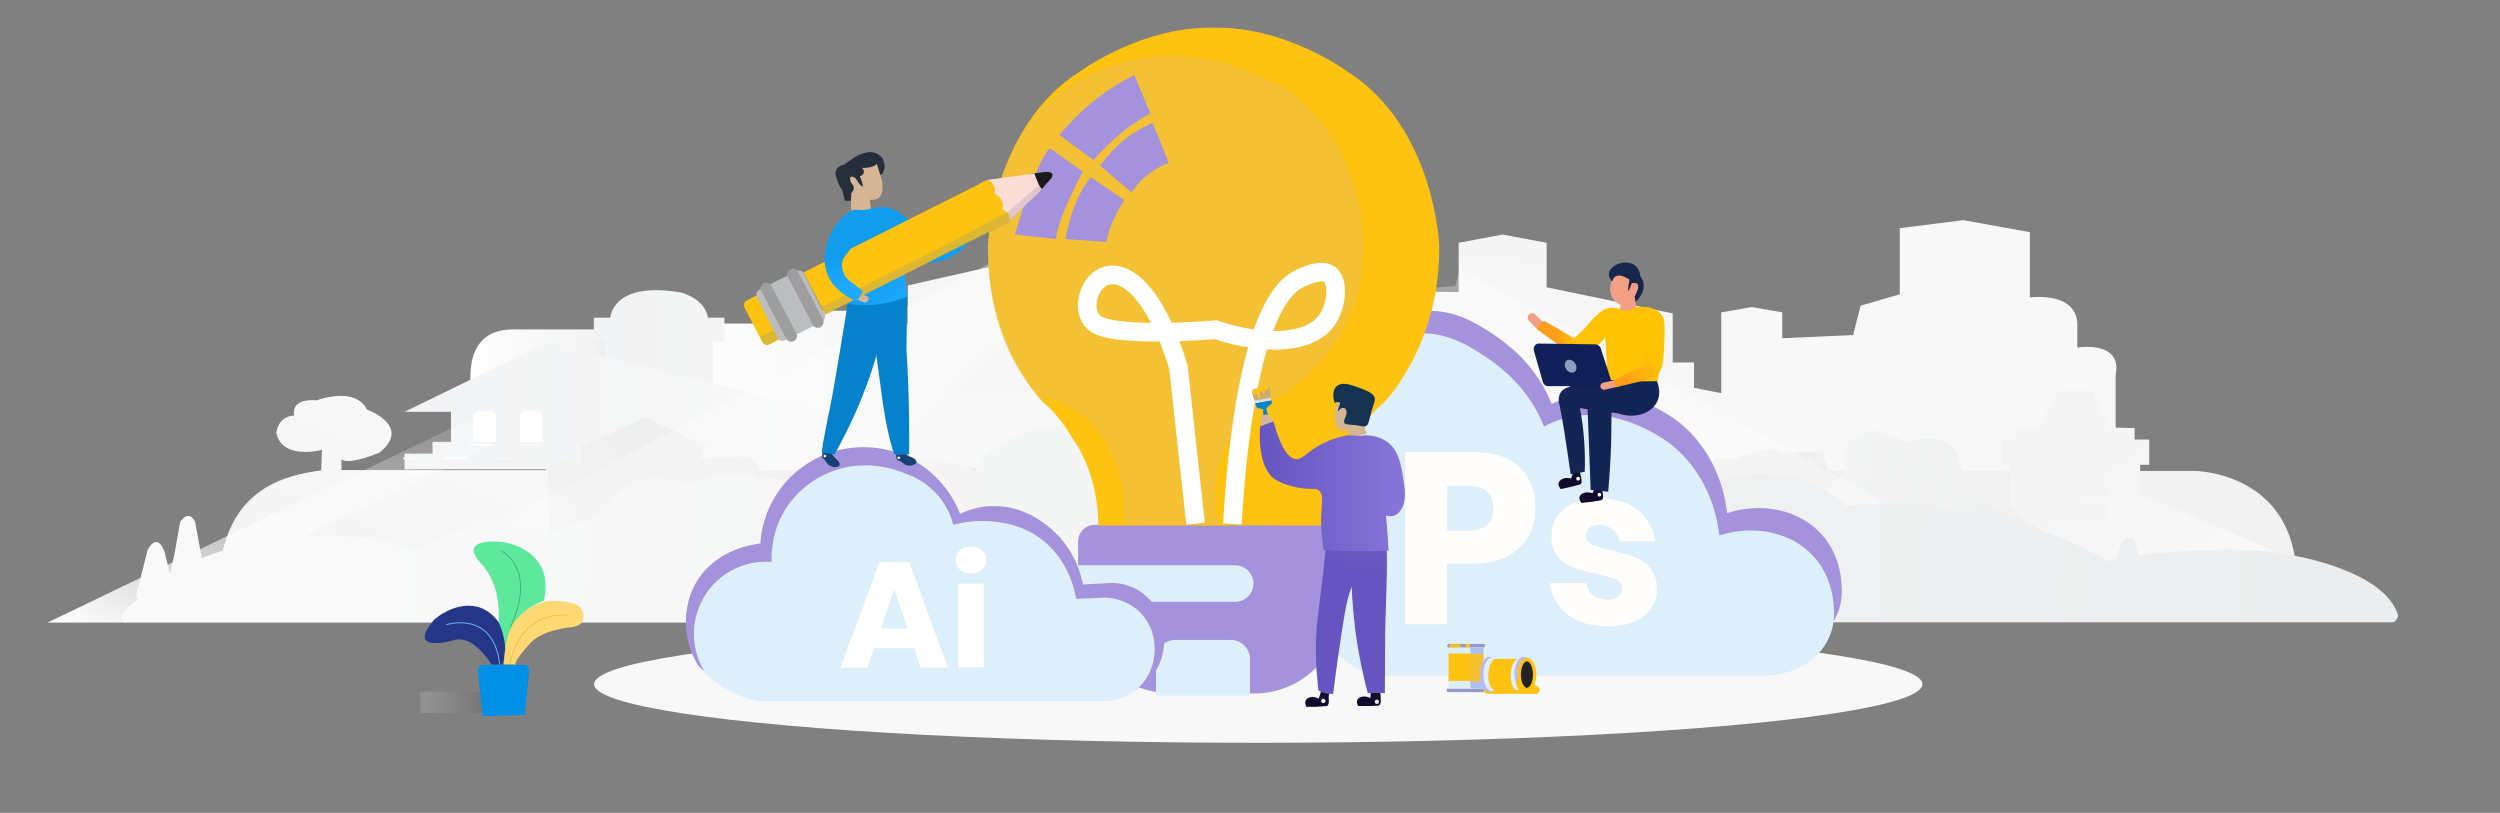 <?xml version="1.0" encoding="utf-8"?>
<!-- Generator: Adobe Illustrator 23.0.1, SVG Export Plug-In . SVG Version: 6.00 Build 0)  -->
<svg version="1.1" id="Layer_1" xmlns="http://www.w3.org/2000/svg" xmlns:xlink="http://www.w3.org/1999/xlink" x="0px" y="0px"
	 viewBox="0 0 938 305" style="enable-background:new 0 0 938 305;" xml:space="preserve">
<rect x="0" y="0" width="938" height="305" fill="#808080" stroke="none"/>
<style type="text/css">
	.st0{fill:url(#SVGID_1_);}
	.st1{fill:url(#SVGID_2_);}
	.st2{fill:url(#SVGID_3_);}
	.st3{fill:url(#SVGID_4_);}
	.st4{fill:#FFFFFF;}
	.st5{fill:url(#SVGID_5_);}
	.st6{fill:url(#SVGID_6_);}
	.st7{fill:url(#SVGID_7_);}
	.st8{fill:url(#SVGID_8_);}
	.st9{fill:url(#SVGID_9_);}
	.st10{fill:url(#SVGID_10_);}
	.st11{fill:#F4F4F4;}
	.st12{fill:url(#SVGID_11_);}
	.st13{opacity:0.3;fill:#FFFFFF;enable-background:new    ;}
	.st14{fill:url(#SVGID_12_);}
	.st15{fill:#F8F9FA;}
	.st16{fill:url(#SVGID_13_);}
	.st17{fill:url(#SVGID_14_);}
	.st18{fill:#5DE89C;}
	.st19{opacity:0.19;fill:url(#SVGID_15_);enable-background:new    ;}
	.st20{fill:#253689;}
	.st21{fill:none;stroke:#67B8E7;stroke-width:0.367;stroke-miterlimit:10;}
	.st22{fill:none;stroke:#37B777;stroke-width:0.367;stroke-miterlimit:10;}
	.st23{fill:#FED873;}
	.st24{fill:#0090E8;}
	.st25{fill:none;stroke:#EEC048;stroke-width:0.367;stroke-miterlimit:10;}
	.st26{display:none;}
	.st27{display:inline;opacity:0.19;fill:url(#SVGID_16_);enable-background:new    ;}
	.st28{display:inline;opacity:0.19;fill:url(#SVGID_17_);enable-background:new    ;}
	.st29{display:inline;opacity:0.19;fill:url(#SVGID_18_);enable-background:new    ;}
	.st30{display:inline;fill:#F2F2F2;}
	.st31{display:inline;}
	.st32{opacity:0.19;fill:url(#SVGID_19_);enable-background:new    ;}
	.st33{fill:none;stroke:#67B8E7;stroke-width:0.377;stroke-miterlimit:10;}
	.st34{fill:none;stroke:#37B777;stroke-width:0.377;stroke-miterlimit:10;}
	.st35{fill:none;stroke:#EEC048;stroke-width:0.377;stroke-miterlimit:10;}
	.st36{display:inline;opacity:0.48;fill:url(#SVGID_20_);enable-background:new    ;}
	.st37{display:inline;fill:#4BFF00;}
	.st38{display:inline;fill:#FFEC00;}
	.st39{display:inline;fill:#FF0000;}
	.st40{display:inline;fill:#78C8FF;}
	.st41{display:inline;fill:none;stroke:#D7DEF1;stroke-width:0.5;stroke-miterlimit:10;}
	.st42{display:inline;opacity:0.2;fill:#A9D8FF;enable-background:new    ;}
	.st43{display:inline;opacity:0.27;fill:#A9D8FF;enable-background:new    ;}
	.st44{display:inline;fill:#FFFFFF;}
	.st45{display:inline;fill:#163F5B;}
	.st46{display:inline;fill:#091E42;}
	.st47{display:inline;fill:#FCE2DD;}
	.st48{display:inline;fill:#0490B9;}
	.st49{display:inline;fill:url(#SVGID_21_);}
	.st50{display:inline;fill:url(#SVGID_22_);}
	.st51{display:inline;fill:#1B5ACD;}
	.st52{display:inline;fill:#5097FF;}
	.st53{display:inline;fill:url(#SVGID_23_);}
	.st54{display:inline;fill:#FFD261;}
	.st55{display:inline;fill:url(#SVGID_24_);}
	.st56{display:inline;fill:#B08B70;}
	.st57{display:inline;fill:#1D8AFF;}
	.st58{display:inline;fill:url(#SVGID_25_);}
	.st59{fill:url(#SVGID_26_);}
	.st60{fill:url(#SVGID_27_);}
	.st61{fill:url(#SVGID_28_);}
	.st62{fill:url(#SVGID_29_);}
	.st63{fill:url(#SVGID_30_);}
	.st64{fill:url(#SVGID_31_);}
	.st65{fill:url(#SVGID_32_);}
	.st66{fill:url(#SVGID_33_);}
	.st67{fill:url(#SVGID_34_);}
	.st68{display:inline;fill:#DAEEFF;}
	.st69{display:inline;fill:url(#SVGID_35_);}
	.st70{display:inline;fill:url(#SVGID_36_);}
	.st71{display:inline;fill:url(#SVGID_37_);}
	.st72{display:inline;fill:#A36B41;}
	.st73{display:inline;fill:#15234C;}
	.st74{display:inline;fill:#344564;}
	.st75{display:inline;fill:#93583F;}
	.st76{display:inline;fill:#344664;}
	.st77{display:inline;fill:#FEB1AB;}
	.st78{display:inline;fill:url(#SVGID_38_);}
	.st79{display:inline;fill:url(#SVGID_39_);}
	.st80{display:inline;fill:#FBB4AF;}
	.st81{display:inline;fill:url(#SVGID_40_);}
	.st82{display:inline;fill:#3E331F;}
	.st83{display:inline;fill:url(#SVGID_41_);}
	.st84{display:inline;fill:url(#SVGID_42_);}
	.st85{fill:url(#SVGID_43_);}
	.st86{fill:#A492DD;}
	.st87{fill:#DDEFFB;}
	.st88{fill:#FEC210;}
	.st89{opacity:0.65;fill:#EEC048;enable-background:new    ;}
	.st90{fill:none;stroke:#FFFFFF;stroke-width:6.99;stroke-miterlimit:10;}
	.st91{enable-background:new    ;}
	.st92{fill:#FFFEFD;}
	.st93{fill:#0682CD;}
	.st94{fill:#DBDED9;}
	.st95{fill:#CAA976;}
	.st96{fill:#194076;}
	.st97{fill:#0E0B2D;}
	.st98{fill:url(#SVGID_44_);}
	.st99{fill:#262E3B;}
	.st100{fill:#D5B694;}
	.st101{fill:url(#SVGID_45_);}
	.st102{fill:url(#SVGID_46_);}
	.st103{fill:url(#SVGID_47_);}
	.st104{fill:url(#SVGID_48_);}
	.st105{fill:#153351;}
	.st106{fill:url(#SVGID_49_);}
	.st107{fill:#1A1A1C;}
	.st108{fill:#FCDED6;}
	.st109{opacity:0.45;fill:#C2A9C4;enable-background:new    ;}
	.st110{fill:#BBBDBF;}
	.st111{fill:#9E9E9E;}
	.st112{opacity:0.46;fill:#B7A75A;enable-background:new    ;}
	.st113{fill:url(#SVGID_50_);}
	.st114{fill:#132555;}
	.st115{fill:#132455;}
	.st116{fill:#F39F86;}
	.st117{fill:#17274C;}
	.st118{fill:url(#SVGID_51_);}
	.st119{fill:#112059;}
	.st120{fill:url(#SVGID_52_);}
	.st121{opacity:0.61;fill:#DCF0FF;enable-background:new    ;}
	.st122{fill:#9399CC;}
	.st123{fill:#AFBFEB;}
	.st124{fill:none;stroke:#B9B9F1;stroke-width:1.381;stroke-miterlimit:10;}
	.st125{fill:none;stroke:#B9B9F1;stroke-width:1.311;stroke-miterlimit:10;}
	.st126{fill:#232322;stroke:#FEC210;stroke-width:1.267;stroke-miterlimit:10;}
</style>
<g>
	<g>
		<g>
			<g>
				
					<linearGradient id="SVGID_1_" gradientUnits="userSpaceOnUse" x1="246.8" y1="-2163.165" x2="375.8" y2="-2163.165" gradientTransform="matrix(1 0 0 -1 0 -2016.11)">
					<stop  offset="0" style="stop-color:#FFFFFF"/>
					<stop  offset="0.832" style="stop-color:#F4F4F4"/>
					<stop  offset="1" style="stop-color:#E3E6E8"/>
				</linearGradient>
				<path class="st0" d="M246.8,176.9v-55.5h38.9v-4.8h35.7c0,0,11-1.2,11.1,5.2h43.3v55.8L246.8,176.9z"/>
				
					<linearGradient id="SVGID_2_" gradientUnits="userSpaceOnUse" x1="170.8" y1="-2164.21" x2="231.8" y2="-2164.21" gradientTransform="matrix(1 0 0 -1 0 -2016.11)">
					<stop  offset="0" style="stop-color:#FFFFFF"/>
					<stop  offset="0.832" style="stop-color:#F4F4F4"/>
					<stop  offset="1" style="stop-color:#E3E6E8"/>
				</linearGradient>
				<path class="st1" d="M231.8,172.6h-61V152l6.5-2.8c0,0-6.1-25.6,15-25.6h39.5V172.6z"/>
				
					<linearGradient id="SVGID_3_" gradientUnits="userSpaceOnUse" x1="222.8" y1="-2148.846" x2="271.8" y2="-2148.846" gradientTransform="matrix(1 0 0 -1 0 -2016.11)">
					<stop  offset="0" style="stop-color:#F2F3F4"/>
					<stop  offset="1" style="stop-color:#F4F4F4"/>
				</linearGradient>
				<path class="st2" d="M267.6,156.6H227v-28.4h-4.2v-9h6.2c0,0,0.6-14,26.8-9.4c0,0,8.8,2.4,9.8,9.4h6.2v9.1h-4.2V156.6z"/>
				<g>
					
						<linearGradient id="SVGID_4_" gradientUnits="userSpaceOnUse" x1="151.8" y1="-2172.61" x2="330.8" y2="-2172.61" gradientTransform="matrix(1 0 0 -1 0 -2016.11)">
						<stop  offset="0" style="stop-color:#F2F3F4"/>
						<stop  offset="1" style="stop-color:#F9F9F9"/>
					</linearGradient>
					<path class="st3" d="M311.2,164v-9.5l-106-26l-53.4,26h17.4v11.3h-6.9v4.4h-10.5v5.9h66.6H253l8.5,8.4h41.2l4.8-8.4h23.3v-5
						L311.2,164z M186,165.8h-8.4v-9.4c0-1.1,0.9-2,2-2h4.3c1.1,0,2,0.9,2,2L186,165.8L186,165.8z M203.6,165.8h-8.4v-9.4
						c0-1.1,0.9-2,2-2h4.3c1.1,0,2,0.9,2,2L203.6,165.8L203.6,165.8z"/>
					<path class="st4" d="M201.5,154.4h-4.3c-1.1,0-2,0.9-2,2v9.4h8.4v-9.4C203.6,155.3,202.7,154.4,201.5,154.4z"/>
					<path class="st4" d="M183.9,154.4h-4.3c-1.1,0-2,0.9-2,2v9.4h8.4v-9.4C186,155.3,185.1,154.4,183.9,154.4z"/>
				</g>
				
					<linearGradient id="SVGID_5_" gradientUnits="userSpaceOnUse" x1="488.102" y1="-2182.405" x2="493.245" y2="-2040.976" gradientTransform="matrix(1 0 0 -1 0 -2016.11)">
					<stop  offset="0" style="stop-color:#F8F8F9"/>
					<stop  offset="1" style="stop-color:#F3F3F4"/>
				</linearGradient>
				<path class="st5" d="M441,175.6H323.8v-29.5l16.8-5v-34l36.6-8.3c0,0-1.2-13.6,5.6-12.6V65.6c0,0,32.8-16.6,27.5-2V86h9.5V60
					l23.4-3.3V23l24-4.4l24.2,4.6v33.2l37,5.4v47.5l18.9,0.3V91.1l16.5-3.1l16.5,3.1v16.7l47.3,9.8V136h8v9.5l17.2,3.4v26.7
					L441,175.6L441,175.6z"/>
				
					<linearGradient id="SVGID_6_" gradientUnits="userSpaceOnUse" x1="645.8" y1="-2147.71" x2="794.071" y2="-2147.71" gradientTransform="matrix(1 0 0 -1 0 -2016.11)">
					<stop  offset="0" style="stop-color:#F8F8F9"/>
					<stop  offset="1" style="stop-color:#F8F8F9"/>
				</linearGradient>
				<path class="st6" d="M645.8,180.6v-63.4l11.5-2l11.4,2v9.7l26.6-1.2l2.8-11l14.7-4.3V85.6l23.8-3l25,4.5v24.5
					c0,0,18.5-2.6,17.8,11.2v7.6c0,0,17-2.8,14.4,10.2v40L645.8,180.6L645.8,180.6z"/>
				
					<linearGradient id="SVGID_7_" gradientUnits="userSpaceOnUse" x1="846.315" y1="-2203.476" x2="331.386" y2="-2228.547" gradientTransform="matrix(1 0 0 -1 0 -2016.11)">
					<stop  offset="0" style="stop-color:#F2F2F2"/>
					<stop  offset="1" style="stop-color:#ECEDEE"/>
				</linearGradient>
				<path class="st7" d="M484.1,232.6H83.8c0,0-13.4-56.2,43.3-56.1h476.6l-0.6-7.6l11.6-1.3l10.6,2.3c0,0,4.4-1,3.5,6.6h12.3
					c0,0-0.9-4.7,5.5-4.3h4.3c0,0,13.1-6.1,18-2.4h15l1.9,6.8l137.8,0.1c0,0,34.7,0.3,37.9,36.1l0.3,19.8L484.1,232.6L484.1,232.6z"
					/>
				
					<linearGradient id="SVGID_8_" gradientUnits="userSpaceOnUse" x1="826.566" y1="-2235.856" x2="757.137" y2="-2152.927" gradientTransform="matrix(1 0 0 -1 0 -2016.11)">
					<stop  offset="0" style="stop-color:#F8F8F9"/>
					<stop  offset="1" style="stop-color:#F3F3F4"/>
				</linearGradient>
				<polygon class="st8" points="785.5,214.6 754.2,190.2 754.2,174.4 750.8,174.4 750.8,164.9 756.3,164.9 756.3,160.6 765,160.4 
					772.4,146.6 784.8,146.6 792.2,160.4 800.9,160.6 800.9,164.9 806.4,164.9 806.4,174.4 803,174.4 803,185.3 868.8,213.3 				"/>
				
					<linearGradient id="SVGID_9_" gradientUnits="userSpaceOnUse" x1="769.057" y1="-2214.008" x2="662.343" y2="-2192.151" gradientTransform="matrix(1 0 0 -1 0 -2016.11)">
					<stop  offset="0" style="stop-color:#ECEDEE"/>
					<stop  offset="1" style="stop-color:#F7F7F7"/>
				</linearGradient>
				<path class="st9" d="M774.9,204.6h-92.8c0,0-2.5-20.1,10.4-27.2c0,0-5.9-14.7,12.5-15.8l10.5,4.3c0,0,18.5-6.4,19.6,8.3
					c0,0,3.6,6.7,0,9.3L774.9,204.6z"/>
				
					<linearGradient id="SVGID_10_" gradientUnits="userSpaceOnUse" x1="195.076" y1="2302.999" x2="246.183" y2="2264.428" gradientTransform="matrix(1 0 0 1 0 -2083.89)">
					<stop  offset="0" style="stop-color:#F4F4F4"/>
					<stop  offset="1" style="stop-color:#EFEFEF"/>
				</linearGradient>
				<path class="st10" d="M283.8,210.6v-33c0,0,3.8-7.7-9.9-6l-11.1,0.3l1.9-4.5l-22.5-10.8l-24,10.8v6.8c0,0-15.1-2.8-13.5,4.4
					l-75.8,32H283.8z"/>
				<g>
					<rect x="764.8" y="189.5" class="st11" width="26" height="5"/>
					<rect x="764.8" y="181.5" class="st11" width="26" height="5"/>
				</g>
				
					<linearGradient id="SVGID_11_" gradientUnits="userSpaceOnUse" x1="165.455" y1="-2186.492" x2="139.098" y2="-2251.1" gradientTransform="matrix(1 0 0 -1 0 -2016.11)">
					<stop  offset="0" style="stop-color:#F8F8F9"/>
					<stop  offset="1" style="stop-color:#F3F3F4"/>
				</linearGradient>
				<path class="st12" d="M169.4,232.5H82.7c0,0-10.3-49.9,37.8-56l0.3-7.7c0,0-14.8,4-17.1-6.3c0,0,0.3-6.2,6.7-6.6
					c0,0-1.9-6.5,8.4-5.7c0,0,14.5-5.5,18.9,3.5c0,0,17.1,6,4.7,16.1c0,0-11,4.8-14.3,2.6v4l77.4,0.1l1.7,57L169.4,232.5z"/>
				<path class="st13" d="M528.8,108.7c0,0,139,123.9,141.1,123.9s116.9,0,116.9,0l-239-132l-1.8,6.7L528.8,108.7z"/>
				<polygon class="st13" points="420.8,85.9 288.5,209.6 161.8,209.6 411.3,77.6 411.3,85.9 				"/>
				<g>
					<polygon class="st4" points="166.1,172.2 174.5,172.3 175.9,171.6 167.7,171.3 					"/>
					<polygon class="st4" points="177.4,166.3 175.8,167.2 184.2,167.2 185.6,166.6 					"/>
				</g>
				
					<linearGradient id="SVGID_12_" gradientUnits="userSpaceOnUse" x1="157.875" y1="-1904.736" x2="157.875" y2="-1907.88" gradientTransform="matrix(1 0 0 -1 0 -2016.11)">
					<stop  offset="0" style="stop-color:#F8F9FA;stop-opacity:0"/>
					<stop  offset="0.15" style="stop-color:#F8F9FA;stop-opacity:0.2"/>
					<stop  offset="0.32" style="stop-color:#F8F9FA;stop-opacity:0.5"/>
					<stop  offset="0.48" style="stop-color:#F8F9FA;stop-opacity:0.7"/>
					<stop  offset="0.64" style="stop-color:#F8F9FA;stop-opacity:0.8"/>
					<stop  offset="0.78" style="stop-color:#F8F9FA;stop-opacity:0.9"/>
					<stop  offset="0.9" style="stop-color:#F8F9FA"/>
					<stop  offset="1" style="stop-color:#F8F9FA"/>
				</linearGradient>
				<path class="st14" d="M154.3,176.6c0,0-2.9,1.6-0.5,2c0,0,3.6,0.2,5.6-0.8l3.5-1.2H154.3z"/>
				<path class="st15" d="M166.9,167.2l1.4-0.6h-6v0.6H166.9z M155.8,172.3l1.5-0.7h-6v0.7H155.8z M201.7,167.2l1.6-0.6h-8.4
					l-1.6,0.6H201.7z M338.3,178.6l5-2h-21l-5,2H338.3z M191.6,172.3l1.7-0.7H185l-1.7,0.7H191.6z"/>
				<path class="st15" d="M181.8,176.6c0,0-8.4,2.9-10,1.7c0,0-0.3-0.9,1.5-1.7H181.8z"/>
				
					<linearGradient id="SVGID_13_" gradientUnits="userSpaceOnUse" x1="145.896" y1="-2128.019" x2="71.983" y2="-2275.845" gradientTransform="matrix(1 0 0 -1 0 -2016.11)">
					<stop  offset="0" style="stop-color:#FFFFFF;stop-opacity:0"/>
					<stop  offset="9.000000e-02" style="stop-color:#FFFFFF;stop-opacity:0.1"/>
					<stop  offset="0.26" style="stop-color:#FFFFFF;stop-opacity:0.2"/>
					<stop  offset="0.5" style="stop-color:#FFFFFF;stop-opacity:0.4"/>
					<stop  offset="0.78" style="stop-color:#FFFFFF;stop-opacity:0.7"/>
					<stop  offset="1" style="stop-color:#FFFFFF"/>
				</linearGradient>
				<polygon class="st16" points="185.8,166.6 47.3,233.6 17.8,233.6 178.4,156.3 177.8,166.6 				"/>
				
					<linearGradient id="SVGID_14_" gradientUnits="userSpaceOnUse" x1="875.584" y1="-2242.199" x2="127.298" y2="-2202.342" gradientTransform="matrix(1 0 0 -1 0 -2016.11)">
					<stop  offset="0" style="stop-color:#EBEDEE"/>
					<stop  offset="1" style="stop-color:#F9F9F9"/>
				</linearGradient>
				<path class="st17" d="M279.6,233.6H48c0,0-7.9,0.3,3.9-9c0,0-1.8,0.2,0-4.4l3.5-13.9c0,0,3.6-7.2,6.4,1l2,8l1.7-7.6l2.1-11.9
					c0,0,3.1-5,5.6,0l2.5,13.6c0,0,39.2-17.1,81.5-2.8c0,0,19.3-16,45.9-5.7l22.9-7.6c0,0,7.7-21.2,31.6-11.4c0,0,19.2-8.5,39.5,0
					c0,0,2.9-7.9,24.7-9.7c0,0,31-3.3,44.2,4.6c0,0,7.5-18.8,42.1-17.7c0,0,15.6-0.5,25.3,11.9c0,0,16.8-18.2,55.4-15.2
					c0,0,26.9,0.4,38.9,12.1l3.4-9.5c0,0,1.1-4,3.9-1.1l5,13.7l2.2-6.1c0,0,2.4-4.8,4.2,0l2.6,7.3c0,0,35.6-19.2,65.2,4.6
					c0,0,16.5-4.7,24.5,5.8c0,0,30.6-14.4,53.7,7.1c0,0,50.7-6.7,98.8,20.9l3-0.7l1.6-6.2c0,0,3.5-4.5,5.5,0l1,3.9l0.2,0.7
					c0,0,37-4.6,57.3,0c0,0,35,5.5,40,22.7c0,0-0.6,2.5-2.3,2.5H700.6L279.6,233.6z"/>
			</g>
			<g id="Layer_3">
			</g>
		</g>
		<g>
			<g id="Layer_11">
				<path class="st18" d="M187.1,233.3c0,0,1.4-13.5-6.6-21.9c0,0-9.9-9.4,7.8-8.1c0,0,20.1,2.3,15.8,22c0,0-12.4,4.3-13.8,15.3
					l-0.5,2.9l-4-5.8L187.1,233.3z"/>
				
					<linearGradient id="SVGID_15_" gradientUnits="userSpaceOnUse" x1="1005.194" y1="-2279.61" x2="1028.461" y2="-2279.61" gradientTransform="matrix(1 0 0 -1 -847.494 -2016.11)">
					<stop  offset="0.101" style="stop-color:#DDDDDD"/>
					<stop  offset="0.985" style="stop-color:#4F4F4F"/>
				</linearGradient>
				<rect x="157.7" y="259.5" class="st19" width="23.3" height="8"/>
				<path class="st20" d="M169.9,240.3c-0.1,0-16.9,4.9-7.9-6.7c0.1-0.1,0.9-1.2,1.1-1.3c5.6-4.6,16.4-9,23.9,1
					c0.1,0.1,0.1,0.2,0.2,0.4c0.6,1.3,4.1,9.3,1.2,15.6c0,0,0,0.1-0.1,0.1h-3.8h-0.1C184,248.6,177.2,237.6,169.9,240.3L169.9,240.3
					z"/>
				<path class="st21" d="M167.4,234.4c0,0,17.8-5.8,20.1,15"/>
				<path class="st22" d="M188.1,206.7c0,0,13.7,6.5,3.4,28.6"/>
				<path class="st23" d="M189.1,249.3c0,0-0.1-11.3,4.4-16.6c0,0,6.8-9,17.4-7c0,0,6.8,0.1,7.8,4c0,0,1.8,4.9-4.2,5.6
					c0,0-11.2,0.9-15.7,6.2c0,0-5.4,5.7-5.5,7.8c0,2.3-0.5,0-0.5,0H189.1L189.1,249.3L189.1,249.3z"/>
				<path class="st24" d="M196.9,268.2l-15.8,0.5l-1.8-17.2c0-1.2,1.1-2.1,2.2-2.1h11.7h3.2c1.3,0,2.2,1,2.2,2.1L196.9,268.2z"/>
				<path class="st25" d="M212.7,230.9c0,0-16.9-2.7-21.5,18.5"/>
			</g>
		</g>
	</g>
</g>
<g id="Layer_4" class="st26">
	
		<linearGradient id="SVGID_16_" gradientUnits="userSpaceOnUse" x1="686.137" y1="-721.652" x2="684.53" y2="-741.581" gradientTransform="matrix(1 0 0 -1 0 -468.11)">
		<stop  offset="0.13" style="stop-color:#DDDDDD"/>
		<stop  offset="0.985" style="stop-color:#4F4F4F"/>
	</linearGradient>
	<ellipse class="st27" cx="686.1" cy="254" rx="37.9" ry="4.8"/>
	
		<linearGradient id="SVGID_17_" gradientUnits="userSpaceOnUse" x1="369.345" y1="-721.25" x2="367.434" y2="-744.943" gradientTransform="matrix(1 0 0 -1 0 -468.11)">
		<stop  offset="0.13" style="stop-color:#DDDDDD"/>
		<stop  offset="0.985" style="stop-color:#4F4F4F"/>
	</linearGradient>
	<ellipse class="st28" cx="369.3" cy="253.7" rx="59.1" ry="4.8"/>
	
		<linearGradient id="SVGID_18_" gradientUnits="userSpaceOnUse" x1="522.257" y1="-719.502" x2="519.942" y2="-748.209" gradientTransform="matrix(1 0 0 -1 0 -468.11)">
		<stop  offset="0.13" style="stop-color:#DDDDDD"/>
		<stop  offset="0.985" style="stop-color:#4F4F4F"/>
	</linearGradient>
	<ellipse class="st29" cx="522.2" cy="252.1" rx="82.4" ry="4.8"/>
</g>
<g class="st26">
	<ellipse class="st30" cx="478.1" cy="250.1" rx="202.2" ry="12.8"/>
	<g class="st31">
		<g id="Layer_11_1_">
			<path class="st18" d="M555.8,210.6c0,0,1.4-14.2-6.6-23.1c0,0-9.9-9.9,7.8-8.5c0,0,20.1,2.4,15.8,23.2c0,0-12.4,4.5-13.8,16.1
				l-0.5,3.1l-4-6.1L555.8,210.6z"/>
			
				<linearGradient id="SVGID_19_" gradientUnits="userSpaceOnUse" x1="526.4" y1="2326.29" x2="549.667" y2="2326.29" gradientTransform="matrix(1 0 0 1 0 -2083.89)">
				<stop  offset="0.101" style="stop-color:#DDDDDD"/>
				<stop  offset="0.985" style="stop-color:#4F4F4F"/>
			</linearGradient>
			<rect x="526.4" y="238.2" class="st32" width="23.3" height="8.4"/>
			<path class="st20" d="M538.6,218c-0.1,0-16.9,5.2-7.9-7.1c0.1-0.1,0.9-1.3,1.1-1.4c5.6-4.9,16.4-9.5,23.9,1.1
				c0.1,0.1,0.1,0.2,0.2,0.4c0.6,1.4,4.1,9.8,1.2,16.5c0,0,0,0.1-0.1,0.1h-3.8h-0.1C552.7,226.7,545.9,215.1,538.6,218L538.6,218z"
				/>
			<path class="st33" d="M536.1,211.7c0,0,17.8-6.1,20.1,15.8"/>
			<path class="st34" d="M556.8,182.5c0,0,13.7,6.9,3.4,30.2"/>
			<path class="st23" d="M557.8,227.5c0,0-0.1-11.9,4.4-17.5c0,0,6.8-9.5,17.4-7.4c0,0,6.8,0.1,7.8,4.2c0,0,1.8,5.2-4.2,5.9
				c0,0-11.2,0.9-15.7,6.5c0,0-5.4,6-5.5,8.2c0,2.4-0.5,0-0.5,0h-3.6L557.8,227.5L557.8,227.5z"/>
			<path class="st24" d="M565.6,247.4l-15.8,0.5l-1.8-18.1c0-1.3,1.1-2.2,2.2-2.2h11.7h3.2c1.3,0,2.2,1.1,2.2,2.2L565.6,247.4z"/>
			<path class="st35" d="M581.4,208c0,0-16.9-2.8-21.5,19.5"/>
		</g>
	</g>
	
		<linearGradient id="SVGID_20_" gradientUnits="userSpaceOnUse" x1="707.749" y1="-551.067" x2="585.414" y2="-600.467" gradientTransform="matrix(1 0 0 -1 0 -468.11)">
		<stop  offset="0" style="stop-color:#75E3F4"/>
		<stop  offset="0.34" style="stop-color:#B4F5FE"/>
	</linearGradient>
	<path class="st36" d="M729.8,110.4h-81.5V71.7c0-0.9,0.7-1.6,1.6-1.6h78.3c0.9,0,1.6,0.7,1.6,1.6L729.8,110.4L729.8,110.4z"/>
	<circle class="st37" cx="658.1" cy="72.9" r="1"/>
	<circle class="st38" cx="655.6" cy="72.9" r="1"/>
	<circle class="st39" cx="653.1" cy="72.9" r="1"/>
	<path class="st40" d="M673.2,118.5h-18.6c-0.8,0-1.4-0.7-1.4-1.4l0,0c0-0.8,0.7-1.4,1.4-1.4h18.6c0.8,0,1.4,0.7,1.4,1.4l0,0
		C674.6,117.9,673.9,118.5,673.2,118.5z"/>
	<circle class="st40" cx="706.9" cy="117.6" r="1.3"/>
	<circle class="st40" cx="712.2" cy="117.6" r="1.3"/>
	<circle class="st40" cx="717.5" cy="117.4" r="1.3"/>
	<line class="st41" x1="723.9" y1="81.6" x2="659.1" y2="81.6"/>
	<line class="st41" x1="723.9" y1="91.6" x2="659.1" y2="92.6"/>
	<line class="st41" x1="723.9" y1="86.6" x2="659.1" y2="87.6"/>
	<path class="st42" d="M726.7,121.7h-76.2c-1.5,0-2.6-1.2-2.6-2.6v-8.7h81.5v8.7C729.3,120.5,728.1,121.7,726.7,121.7z"/>
	<line class="st41" x1="723.9" y1="97.6" x2="659.1" y2="98.6"/>
	<path class="st43" d="M727.1,121.7H651c-1.5,0-2.6-1.2-2.6-2.6v-8.7h81.5v8.7C729.8,120.5,728.6,121.7,727.1,121.7z"/>
	<path class="st44" d="M579.5,242.5c0,0,1,2.7-1.6,2.7c0,0-6.9,3.1-8.8,5.6v1.1h18.5l-0.8-6.6l-0.5-2.9L579.5,242.5z"/>
	<path class="st44" d="M594.8,242.6v4.7c0,0-3.7,5.4,3.6,5.5c0,0,8.4,0.3,5.8-3.4l-1.4-3.8l0.1-4l-6.3-0.8h-1.4L594.8,242.6z"/>
	<path class="st45" d="M579.5,241.7c0.4,0.8,0.3,1.7-0.2,2.2s-1.3,0.5-1.4,0.5c0,0-6.9,3.1-8.8,5.6v1.1h18.5l-0.8-6.6l-0.5-2.9
		L579.5,241.7z"/>
	<path class="st45" d="M594.8,241.6v4.7c0,0-3.7,5.4,3.6,5.5c0,0,8.4,0.3,5.8-3.4l-1.4-3.8l0.1-4l-6.3-0.8h-1.4L594.8,241.6z"/>
	<circle class="st44" cx="584.5" cy="247.8" r="0.9"/>
	
		<ellipse transform="matrix(0.957 -0.292 0.292 0.957 -45.011 186.403)" class="st44" cx="602.4" cy="244.1" rx="0.6" ry="0.7"/>
	<path class="st46" d="M591.9,97.6l-10-3.6c0,0-1-4.5-1.4-4.8s-1.1-2.7-1.1-2.7s0.6-3.2,0.4-3.3c-0.2-0.1-2.8-4-2.8-4
		s-5.4-4.8-2.9-9.8c1-0.5,2.5-1.1,4.3-1.4c2-0.3,3.7-0.2,4.8,0c1.6,0.2,3.6,0.6,5.7,1.4c3.8,1.3,6.6,3.3,8.4,4.8
		c0.5,0.6,2,2.3,2.3,4.9c0.4,2.6-0.5,4.7-0.8,5.4c-0.8,0.9-1.5,1.8-2.3,2.9C594,91,592.7,94.7,591.9,97.6z"/>
	<path class="st47" d="M582.3,102.4c0.3-1.8,0.2-3.3,0-4.3c0,0-8.2,3.5-7.4-11.3l1.5-9.4c0,0,1.7,2.4,8,1.6c-0.7,0.7-1,1.8-0.7,2.7
		c0.3,1,1.2,1.8,2.4,1.9c-0.6,2.6-1.3,6.1-0.8,6.3c0.5,0.2,2-2.9,3.1-5.4c0.1-0.1,1.6-1.5,2.4-1.1c0.7,0.4,0.9,2.1,0,4.4
		c0,0-2.5,2.7,0.5,6.9l0.9,0.2v3.8v5.9l-6.8,2.4c-1.4-0.5-2.7-1.1-4.1-1.6C581.7,104.6,582.1,103.6,582.3,102.4z"/>
	<path class="st48" d="M572,161.6c0,0,4.9,4,12.7,2.6l2.7,27.7c0.6,6,0.9,12.5,1,19.4c0.1,11.3-0.6,21.6-1.7,30.8h-9.2l-5.6-79.2
		L572,161.6L572,161.6z"/>
	
		<linearGradient id="SVGID_21_" gradientUnits="userSpaceOnUse" x1="590.226" y1="-704.049" x2="597.726" y2="-632.264" gradientTransform="matrix(1 0 0 -1 0 -468.11)">
		<stop  offset="3.969787e-02" style="stop-color:#15ABBB"/>
		<stop  offset="0.216" style="stop-color:#0B9BBA"/>
		<stop  offset="0.74" style="stop-color:#0490B9"/>
	</linearGradient>
	<path class="st49" d="M603.2,241.1c0,0-7.5,2.9-9.2,0c0,0-12.1-76.3-9.5-77.7c0,0,17.4,2.3,21.6-1.3L603.2,241.1z"/>
	<path class="st47" d="M634.6,100.3l3.8-4.1c1.1-1.2,2.9-1.2,4.1-0.2l0,0c1.2,1.1,1.2,2.9,0.2,4.1l-3.8,4.1
		c-1.1,1.2-2.9,1.2-4.1,0.2l0,0C633.5,103.3,633.5,101.5,634.6,100.3z"/>
	
		<linearGradient id="SVGID_22_" gradientUnits="userSpaceOnUse" x1="613.164" y1="-603.873" x2="559.069" y2="-566.816" gradientTransform="matrix(1 0 0 -1 0 -468.11)">
		<stop  offset="0" style="stop-color:#00C7C9"/>
		<stop  offset="1" style="stop-color:#00F1F2"/>
	</linearGradient>
	<path class="st50" d="M633.8,101.1c-1.9,2.1-2.8,3.2-3.7,4.6c-2.3,3.8-8.9,14.7-13.5,14c-1.5-0.2-3-2.8-6.1-8
		c-2.8-4.7-2.8-5.8-4.2-7.2c-1.9-2-5.7-4-14.1-3c-0.9,0.5-2.3,1.2-4.1,1.4c-3.1,0.4-5.6-0.7-6.5-1.2c-1.8,0.2-5.7,0.7-9.1,3.1
		c0.2,0.8,0.2,1.6,0.2,2.4v33.1h0.1c-0.7,6.8-1.4,13.5-2.1,20.3c0,0,11.6,12.4,35.4,2.7c0.2-2,0.4-4.4,0.3-7c-0.1-3-0.4-4.6-0.7-6.8
		c-0.5-3.8,0.1-8.3-0.1-13.2c-0.1-2.5-0.4-6.2-1.6-10.5c3.1,6,7.6,10.1,11.8,9.6c2.7-0.3,4.9-2.5,8.2-6c0.7-0.7,2.6-2.8,5-6.3
		c2.3-3.3,3-5.1,7.4-13.1c1.3-2.4,2.3-4.3,3-5.5c0.1-0.1,1.3-1.6,0.8-3.4c-0.4-1.3-1.5-2.4-2.7-2.5C636.4,98.4,635.7,99,633.8,101.1
		z"/>
	<path class="st51" d="M599.4,152.6l-9-0.4c-0.5,0-0.9-0.2-1.3-0.4c-1-0.8-1.3-2.1-1-3.4l3.2-11.9c0.4-1.7,1.4-2.7,3.2-2.8h7.3
		c0.3,0,0.7,0,1,0.2c1.6,0.5,2.4,1.4,2.1,2.9l-2.5,12.8c0,0.2-0.1,0.4-0.2,0.6C601.7,151.3,600.5,152.6,599.4,152.6z"/>
	<path class="st52" d="M600,152l-9-0.4c-0.5,0-0.9-0.2-1.3-0.4c-1-0.8-1.3-2.1-1-3.4l3.2-11.9c0.4-1.7,1.4-2.7,3.2-2.8h7.3
		c0.3,0,0.7,0,1,0.2c1.6,0.5,2.4,1.4,2.1,2.9L603,149c0,0.2-0.1,0.4-0.2,0.6C602.3,150.7,601.1,152,600,152z"/>
	<path class="st47" d="M590.4,146.1h-5.3c-1.2,0-2.1-1-2.1-2.1v-0.5c0-1.2,1-2.1,2.1-2.1h5.3c1.2,0,2.1,1,2.1,2.1v0.5
		C592.5,145.1,591.5,146.1,590.4,146.1z"/>
	
		<linearGradient id="SVGID_23_" gradientUnits="userSpaceOnUse" x1="574.086" y1="-625.753" x2="574.549" y2="-555.101" gradientTransform="matrix(1 0 0 -1 0 -468.11)">
		<stop  offset="0" style="stop-color:#00C7C9"/>
		<stop  offset="1" style="stop-color:#00F1F2"/>
	</linearGradient>
	<path class="st53" d="M578.2,102.2c-2.4,0.3-7.3,1.4-10.9,5.4c-2.5,2.8-3.2,6-4.6,12.2c-0.4,1.8-1.6,7.2-1.3,14.3
		c0.2,4.8,0.3,7.2,2,9.3c2.6,3.2,6.9,3.5,8.5,3.6c4.8-0.3,9.7-0.6,14.5-1c-0.2-0.5-0.4-1.4-0.3-2.5c0.1-1.3,0.7-2.3,1-2.7
		c-1.9,0-4.6-0.1-7.8-0.7c-4-0.8-6-1.3-7.1-2.9c-1.2-1.9-0.6-4.5,0.7-9.7c1.2-4.7,1.8-4.9,2.5-8.6c0.7-3.5,0.3-4.5,0.9-8.4
		C576.7,106.9,577.5,104,578.2,102.2z"/>
	<circle class="st44" cx="597.8" cy="141.3" r="1.3"/>
	<path class="st54" d="M443.9,150.9l5,32.4l2.8,11.4l3.1,2.4l6.8,1.4l3.9,0.8h15.1l0.8,0.3v2.1H453c0,0-6.5,0.6-7.2-6.6l-1.9-26.2
		l-1.9-17.8h1.9V150.9z"/>
	
		<linearGradient id="SVGID_24_" gradientUnits="userSpaceOnUse" x1="473.737" y1="-662.992" x2="407.966" y2="-578.477" gradientTransform="matrix(1 0 0 -1 0 -468.11)">
		<stop  offset="0" style="stop-color:#FFD261"/>
		<stop  offset="0.671" style="stop-color:#BC5B0C"/>
		<stop  offset="1" style="stop-color:#FFE5B0"/>
	</linearGradient>
	<path class="st55" d="M443.8,150.9l11.6-0.6h10.2l12.8,40.2l3.3,8l0.7,1.4h-27.9c0,0-6.1,0.3-6.5-6.1L443.8,150.9z"/>
	<path class="st56" d="M463.7,136.4c-0.6-1.6-1.3-3.3-1.9-4.9c-0.7-0.9-1.4-1.7-2.1-2.6l-0.8-8.5l4.9-3.2l6.7-3.1h4.1l1.7,3.7
		l-1.7,1c0,0,3.6,10.8-1.3,14.5L472,133l0.3,3C472.2,135.9,468,139.7,463.7,136.4z"/>
	<path class="st57" d="M455.2,175.1v17.8h11.2c0.8-5.3,1.6-10.5,2.4-15.8c0.7,5.3,1.4,10.5,2,15.8h11.8l-2.4-16.3L455.2,175.1z"/>
	<path class="st56" d="M511.4,140.2l-4.3,3.8c-0.8,0.7-2,0.6-2.7-0.2l0,0c-0.7-0.8-0.6-2,0.2-2.7l4.3-3.8c0.8-0.7,2-0.6,2.7,0.2l0,0
		C512.3,138.2,512.2,139.5,511.4,140.2z"/>
	<path class="st31" d="M474.7,119.4c0,0,7.1-5.8,0.8-7.6c-6.3-1.8-16.3-2.5-18.6,3.5c-2.4,5.9,0.1,12.5,3.2,14.1s1.5-4.4,1.5-4.4
		s-1.3-6.8,2.5-3s2.7-0.2,1.7-1.9C464.8,118.3,474,116.1,474.7,119.4z"/>
	
		<linearGradient id="SVGID_25_" gradientUnits="userSpaceOnUse" x1="300.732" y1="-614.562" x2="364.527" y2="-614.562" gradientTransform="matrix(0.99 -0.142 -0.142 -0.99 62.836 -403.671)">
		<stop  offset="0.147" style="stop-color:#0064C7"/>
		<stop  offset="1" style="stop-color:#1B9CD5"/>
	</linearGradient>
	<path class="st58" d="M472.8,134.5c1.8,0.2,4.8,0.8,7.7,3c2,1.6,3.1,3.3,4,4.9c3.7,6.2,2.8,10.6,5.4,11.4c1.5,0.5,3.1-0.7,4.5-1.5
		c1.7-1.1,2.4-2.3,3.8-4.5c5.1-7.6,6.6-8.3,7.7-8.2c0.5,0,1.2,0.2,2.1,1c0.4,0.5,0.8,1,1.2,1.5c-7.9,15.8-17.3,25-23.4,23.2
		c-1.3-0.4-3.1-1.5-4.8-4.8c-0.4,7.4-0.8,14.7-1.3,22.1c0,0-23.3,5.2-29,0.5c-0.3-1.7-0.6-3.4-0.8-5.3c-0.3-3.1-0.5-6-0.4-8.7
		c0-2.3-0.1-5.8-0.7-10.2c-1.1-8.1-2.7-10.4-1.1-13.8c1.2-2.5,3.5-4,8.1-6.9c2.7-1.8,5.2-3,6.8-3.7
		C462.6,134.5,468.8,139.1,472.8,134.5z"/>
	<g class="st31">
		
			<linearGradient id="SVGID_26_" gradientUnits="userSpaceOnUse" x1="530.28" y1="-710.425" x2="1.514" y2="-711.42" gradientTransform="matrix(1 0 0 -1 0 -468.11)">
			<stop  offset="0" style="stop-color:#FFD261"/>
			<stop  offset="0.671" style="stop-color:#BC5B0C"/>
			<stop  offset="1" style="stop-color:#FFE5B0"/>
		</linearGradient>
		<path class="st59" d="M558,242.3l-0.1-0.1L558,242.3z"/>
		
			<linearGradient id="SVGID_27_" gradientUnits="userSpaceOnUse" x1="530.165" y1="-649.551" x2="-152.87" y2="-650.837" gradientTransform="matrix(1 0 0 -1 0 -468.11)">
			<stop  offset="0" style="stop-color:#FFD261"/>
			<stop  offset="0.671" style="stop-color:#BC5B0C"/>
			<stop  offset="1" style="stop-color:#FFE5B0"/>
		</linearGradient>
		<path class="st60" d="M527.2,182c-2.5-1.8-6.8-0.9-6.8-0.9S524.8,180.4,527.2,182z"/>
		
			<linearGradient id="SVGID_28_" gradientUnits="userSpaceOnUse" x1="530.286" y1="-713.827" x2="-152.75" y2="-715.112" gradientTransform="matrix(1 0 0 -1 0 -468.11)">
			<stop  offset="0" style="stop-color:#FFD261"/>
			<stop  offset="0.671" style="stop-color:#BC5B0C"/>
			<stop  offset="1" style="stop-color:#FFE5B0"/>
		</linearGradient>
		<path class="st61" d="M559.1,247.8c0.8-1.5-0.2-3.7-0.2-3.7l-0.3-0.6C559.1,244.7,559.7,246.5,559.1,247.8z"/>
		
			<linearGradient id="SVGID_29_" gradientUnits="userSpaceOnUse" x1="528.62" y1="-651.246" x2="527.951" y2="-651.248" gradientTransform="matrix(1 0 0 -1 0 -468.11)">
			<stop  offset="0" style="stop-color:#FFD261"/>
			<stop  offset="0.671" style="stop-color:#BC5B0C"/>
			<stop  offset="1" style="stop-color:#FFE5B0"/>
		</linearGradient>
		<path class="st62" d="M528.3,183.1C528.3,183.1,528.3,183.2,528.3,183.1C528.3,183.2,528.3,183.1,528.3,183.1z"/>
		
			<linearGradient id="SVGID_30_" gradientUnits="userSpaceOnUse" x1="530.292" y1="-717.13" x2="-152.743" y2="-718.415" gradientTransform="matrix(1 0 0 -1 0 -468.11)">
			<stop  offset="0" style="stop-color:#FFD261"/>
			<stop  offset="0.671" style="stop-color:#BC5B0C"/>
			<stop  offset="1" style="stop-color:#FFE5B0"/>
		</linearGradient>
		<path class="st63" d="M556,249.1c0.2,0,0.3,0,0.5,0H405.1H556z"/>
		
			<linearGradient id="SVGID_31_" gradientUnits="userSpaceOnUse" x1="530.166" y1="-650.168" x2="-152.869" y2="-651.454" gradientTransform="matrix(1 0 0 -1 0 -468.11)">
			<stop  offset="0" style="stop-color:#FFD261"/>
			<stop  offset="0.671" style="stop-color:#BC5B0C"/>
			<stop  offset="1" style="stop-color:#FFE5B0"/>
		</linearGradient>
		<path class="st64" d="M527.3,182c0.1,0,0.1,0.1,0.2,0.1C527.4,182.1,527.3,182.1,527.3,182z"/>
		
			<linearGradient id="SVGID_32_" gradientUnits="userSpaceOnUse" x1="530.218" y1="-677.454" x2="-152.818" y2="-678.74" gradientTransform="matrix(1 0 0 -1 0 -468.11)">
			<stop  offset="0" style="stop-color:#FFD261"/>
			<stop  offset="0.671" style="stop-color:#BC5B0C"/>
			<stop  offset="1" style="stop-color:#FFE5B0"/>
		</linearGradient>
		<path class="st65" d="M474.3,235.9c0,0,34.7-1.6,42.8-43.4l2.1-11.3l1.3-0.1l-146.4-0.3l26.2,57.6l2.9-0.7L474.3,235.9z"/>
		
			<linearGradient id="SVGID_33_" gradientUnits="userSpaceOnUse" x1="530.293" y1="-717.236" x2="-152.743" y2="-718.521" gradientTransform="matrix(1 0 0 -1 0 -468.11)">
			<stop  offset="0" style="stop-color:#FFD261"/>
			<stop  offset="0.671" style="stop-color:#BC5B0C"/>
			<stop  offset="1" style="stop-color:#FFE5B0"/>
		</linearGradient>
		<path class="st66" d="M556.8,249.1c0.1,0,0.2,0,0.2,0C556.9,249,556.9,249,556.8,249.1z"/>
		
			<linearGradient id="SVGID_34_" gradientUnits="userSpaceOnUse" x1="530.229" y1="-683.265" x2="-152.807" y2="-684.55" gradientTransform="matrix(1 0 0 -1 0 -468.11)">
			<stop  offset="0" style="stop-color:#FFD261"/>
			<stop  offset="0.671" style="stop-color:#BC5B0C"/>
			<stop  offset="1" style="stop-color:#FFE5B0"/>
		</linearGradient>
		<path class="st67" d="M559.1,247.8c0.6-1.2,0-3.1-0.5-4.3c-0.3-0.7-0.6-1.2-0.6-1.2l0,0l-0.1-0.1l-29.4-58.6
			c-0.1-0.1-0.1-0.3-0.2-0.4l0,0c-0.2-0.4-0.5-0.7-0.9-1c-0.1,0-0.1-0.1-0.2-0.1l0,0c-2.4-1.6-6.8-0.9-6.8-0.9l-1.3,0.1l-2.1,11.3
			c-8,41.8-42.8,43.4-42.8,43.4l-71.2,1.8l-2.9,0.7l0,0l4.9,10.7h151.4h0.2c0.1,0,0.1,0,0.1,0c0.1,0,0.2,0,0.2,0
			C558.1,248.9,558.8,248.4,559.1,247.8z"/>
	</g>
	<path class="st54" d="M344.2,246.5h59l-30.9-62.7h-38.4c0,0-1.3-2.7,2.3-3.1h37.9l33.6,65.7c0,0,0.3,2.3-4,2.3H344L344.2,246.5z"/>
	<rect x="452" y="178.7" class="st68" width="29.9" height="2.4"/>
	<path class="st56" d="M469.5,178.4l-2.5-1.7c-0.7-0.5-0.9-1.5-0.4-2.2l0,0c0.5-0.7,1.5-0.9,2.2-0.4l2.5,1.7
		c0.7,0.5,0.9,1.5,0.4,2.2l0,0C471.2,178.7,470.2,178.9,469.5,178.4z"/>
	
		<linearGradient id="SVGID_35_" gradientUnits="userSpaceOnUse" x1="839.085" y1="-570.236" x2="851.245" y2="-570.236" gradientTransform="matrix(0.932 0.363 0.363 -0.932 -116.773 -666.825)">
		<stop  offset="0" style="stop-color:#138CD1"/>
		<stop  offset="1" style="stop-color:#1B9CD5"/>
	</linearGradient>
	<path class="st69" d="M463.2,168.1c-0.3-0.3-1.2-1.1-2.4-2.2c-0.1-0.1-0.2-0.1-0.2-0.2c-1.4,2.3-2.8,4.6-4.2,6.8
		c1.3,0.8,2.5,1.4,3.4,1.9c1.3,0.7,2.3,1.3,3.7,1.9c1.1,0.6,2.3,1.1,3.4,1.6c0.8-1.5,1.5-3.1,2.3-4.6c-1.2-0.8-2.1-1.6-2.7-2.1
		C465.1,170.1,465,169.8,463.2,168.1z"/>
	
		<linearGradient id="SVGID_36_" gradientUnits="userSpaceOnUse" x1="824.198" y1="-550.138" x2="842.62" y2="-577.126" gradientTransform="matrix(0.932 0.363 0.363 -0.932 -116.773 -666.825)">
		<stop  offset="0.147" style="stop-color:#0064C7"/>
		<stop  offset="1" style="stop-color:#1B9CD5"/>
	</linearGradient>
	<path class="st70" d="M456.4,161.6l-0.1-1l0.1-4c1.1-11.8-3.5-15-3.5-15c-0.4,0-0.7-0.1-1-0.1c-0.8,0.2-2,0.7-3.1,1.7
		c-1.8,1.7-2.1,3.9-2.2,4.5c0,0.2-0.1,0.4-0.1,0.5c-1.2,3.9,2,16.3,2,16.3c1,4.7,5.6,6.4,5.6,6.4c1.2,0.9,3.3,2.1,5.5,3.3l3.8-6
		C461.1,166.3,456.4,161.6,456.4,161.6z"/>
	<path class="st54" d="M313.3,152.7l5,32.4l2.8,11.4l3.1,2.4l6.8,1.4l3.9,0.8H350l0.8,0.3v2.1h-28.4c0,0-6.5,0.6-7.2-6.6l-1.9-26.2
		l-1.9-17.8h1.9V152.7z"/>
	
		<linearGradient id="SVGID_37_" gradientUnits="userSpaceOnUse" x1="343.164" y1="-664.763" x2="277.394" y2="-580.249" gradientTransform="matrix(1 0 0 -1 0 -468.11)">
		<stop  offset="0" style="stop-color:#FFD261"/>
		<stop  offset="0.671" style="stop-color:#BC5B0C"/>
		<stop  offset="1" style="stop-color:#FFE5B0"/>
	</linearGradient>
	<path class="st71" d="M313.2,152.7l11.6-0.6H335l12.8,40.2l3.3,8l0.7,1.4H324c0,0-6.1,0.3-6.5-6.1L313.2,152.7z"/>
	<path class="st72" d="M310.7,247.5L310.7,247.5c0.4,0.1,0.7-0.2,0.9-0.5l12.8-43.7h-3.6l-10.8,43
		C309.8,246.9,310.1,247.5,310.7,247.5z"/>
	<path class="st44" d="M346,230.4c-0.4-0.2-0.9-0.1-1.1,0.2c-0.6,0.8-1.8,2.2-2.5,2.7c0,0-2.8,2.5,0,4.6l9.5,6.8
		c0.7,0.5,1.5,0.8,2.4,0.8l6.2,0.2c0.7,0,1.2-0.7,0.8-1.3c-0.7-1.4-2.3-3.4-5.5-4.8h-0.1c-0.4-0.3-4-2.5-4-6.2
		c0-0.5-0.3-0.9-0.8-0.9l-1.2-0.1c-0.1,0-0.2,0-0.3-0.1L346,230.4z"/>
	<path class="st73" d="M346.2,229.9c-0.5-0.3-1-0.1-1.4,0.3c-0.7,0.8-1.7,2.1-2.4,2.6c0,0-2.8,2.5,0,4.6l10.3,7.4
		c0.2,0.1,0.4,0.2,0.6,0.2l6.9,0.2c0.9,0,1.4-0.9,1-1.7c-0.8-1.4-2.4-3.2-5.3-4.5c0,0-0.1,0-0.1-0.1c-0.5-0.3-3.9-2.5-4-6
		c0-0.6-0.4-1-1-1.1l-1-0.1c-0.1,0-0.3-0.1-0.4-0.1L346.2,229.9z"/>
	<circle class="st44" cx="344.9" cy="234.8" r="1.3"/>
	<path class="st74" d="M350.6,185.8c0,0,16.5,3,18.2,4.5c0,0,7.7,1.8,3.8,9l-19,32.9l-4-0.4l-4.9-2.7l9.5-19.2l2.5-11.7l-4-3.6
		l-7.2-3.7l0.5-3.3l0.1-1.4C345.9,186.2,349.8,185.6,350.6,185.8z"/>
	<path class="st75" d="M320.6,247.5L320.6,247.5c0.4,0.1,0.7-0.2,0.9-0.5l12.8-43.7h-3.6l-10.8,43
		C319.7,246.9,320,247.5,320.6,247.5z"/>
	<path class="st75" d="M356,247.6L356,247.6c-0.4,0.1-0.7-0.2-0.9-0.5l-12.8-43.7h3.6l10.8,43C357,247,356.6,247.5,356,247.6z"/>
	<path class="st75" d="M365.5,247.6L365.5,247.6c-0.4,0.1-0.7-0.2-0.9-0.5l-12.8-43.7h3.6l10.8,43
		C366.5,247,366.1,247.5,365.5,247.6z"/>
	<path class="st76" d="M366.7,237.6c0,0,5.6,1.1,8.4-2.1l-7.6-27.8l-2.9-9.8c0,0-1.9-6.6-6.4-8l-6.4-1.8l-1.9-1.8
		c0,0-21.5,0-28.3-4.3c0,0-7.6,18.5,8.8,18.2l19.9,1.1l3.9,8.6L366.7,237.6z"/>
	<path class="st77" d="M340.9,133.5v-6.2l-1.8-5.6l-1.7-4.3l1.8-4.3l3.2-1.5l6.2-1.5l8.3-0.6l-1.2,6.2c0,0,4.8,10.1-2.1,15.4
		l-3.9,1.3l1.9,2.6C351.6,135.1,348.8,144.3,340.9,133.5z"/>
	
		<linearGradient id="SVGID_38_" gradientUnits="userSpaceOnUse" x1="321.436" y1="-627.912" x2="386.197" y2="-627.912" gradientTransform="matrix(1 0 0 -1 0 -468.11)">
		<stop  offset="0.425" style="stop-color:#FF9E19"/>
		<stop  offset="0.711" style="stop-color:#FCB415"/>
		<stop  offset="0.837" style="stop-color:#FEC210"/>
	</linearGradient>
	<path class="st78" d="M351.6,135.1c1.8,0.5,4.9,1.6,7.5,4.3c1.9,1.9,2.7,3.8,3.5,5.6c2.5,5.8,1.2,8.5,3.9,14.9
		c0.7,1.8,1.6,3.3,3.1,4.7c1.6,1.5,3.2,2,4.9,2.6c11.4,3.9,11.8,5.2,11.9,5.7c0.1,0.7-0.2,1.9-2.8,3.6c-3.2,0.2-14.7,0.5-23-7.7
		c-1.9-1.8-3.2-3.8-4.3-5.6c-1.5,7.5-3,15.1-4.6,22.6c0,0-24.9,1.9-30.1-3.8c-0.1-1.8-0.1-3.6,0-5.6c0.1-3.3,0.4-6.3,0.8-9
		c0.3-2.3,0.8-6.1,0.8-10.7c0.1-8.5-1.2-11.2,0.9-14.4c1.6-2.4,4.2-3.6,9.4-6c3.1-1.4,5.8-2.3,7.6-2.8
		C340.9,133.5,346.7,139.2,351.6,135.1z"/>
	
		<linearGradient id="SVGID_39_" gradientUnits="userSpaceOnUse" x1="328.416" y1="-612.784" x2="352.844" y2="-648.57" gradientTransform="matrix(1 0 0 -1 0 -468.11)">
		<stop  offset="0.425" style="stop-color:#FF9E19"/>
		<stop  offset="0.711" style="stop-color:#FCB415"/>
		<stop  offset="0.837" style="stop-color:#FEC210"/>
		<stop  offset="0.985" style="stop-color:#FEC210"/>
	</linearGradient>
	<path class="st79" d="M342.9,162.3l-0.5-1.2l-1.8-5c-4.4-15.1-11.6-16.8-11.6-16.8c-0.5,0.1-0.9,0.3-1.3,0.4
		c-0.9,0.7-2.1,1.8-3,3.6c-1.4,3-0.8,5.9-0.6,6.7c0.1,0.3,0.1,0.5,0.1,0.6c0.4,5.4,10.4,19.2,10.4,19.2c3.5,5.3,10,5.3,10,5.3
		c1.9,0.6,5.1,1.1,8.4,1.4l1.8-9.3C351,165.8,342.9,162.3,342.9,162.3z"/>
	<path class="st80" d="M372.4,178.4l-9.3-1.7c-1.5-0.3-2.4-1.7-2.2-3.1l0,0c0.3-1.5,1.7-2.4,3.1-2.2l9.3,1.7
		c1.5,0.3,2.4,1.7,2.2,3.1l0,0C375.3,177.7,373.9,178.6,372.4,178.4z"/>
	
		<linearGradient id="SVGID_40_" gradientUnits="userSpaceOnUse" x1="353.079" y1="-640.71" x2="368.279" y2="-640.71" gradientTransform="matrix(1 0 0 -1 0 -468.11)">
		<stop  offset="0" style="stop-color:#FCB415"/>
		<stop  offset="0" style="stop-color:#FEC110"/>
		<stop  offset="0.837" style="stop-color:#FEC210"/>
		<stop  offset="0.985" style="stop-color:#FEC210"/>
	</linearGradient>
	<path class="st81" d="M359,168.7c-0.5-0.2-1.8-0.7-3.8-1.4c-0.1-0.1-0.3-0.1-0.3-0.1l-1.8,9.3c3.1,0.5,6.4,0.9,9.9,1.2
		c1.6,0.1,3.1,0.2,4.7,0.3c0.2-2,0.4-4.1,0.6-6.1c-1.7-0.4-3.1-0.8-4.1-1.2C362,170,361.8,169.8,359,168.7z"/>
	<path class="st73" d="M367.1,237.8v9h25c0,0,0.5-3.3-6.1-5.3c0,0-8.2-4.8-11.4-5.6L367.1,237.8z"/>
	<circle class="st44" cx="371" cy="242.6" r="1.3"/>
	<path class="st82" d="M358.6,110.1c0.1-0.5,1.4-5.2-1.1-7.4c-1.1-1-2.5-1.2-4-1.1c-11,0.4-18.4,6.4-19.3,11.4
		c-0.9,4.9,1,15.7,8.2,14.3c1.1-0.2,2.5-0.7,2.6-1.6c0.3-1.5-3.7-2.4-3.9-4.9c-0.1-1.2,0.6-2.6,1.8-2.9c1.1-0.3,2.6,0.5,3.2,2.1
		c1.1-0.4,2.1-0.9,3.2-1.3c-0.8-1.4-1.6-2.7-2.4-4.1c3.7,2,7.7,1.6,9.9-0.6C358.2,112.7,358.5,111,358.6,110.1z"/>
	<rect x="355.7" y="178.7" class="st68" width="29.9" height="2.4"/>
	
		<linearGradient id="SVGID_41_" gradientUnits="userSpaceOnUse" x1="385.06" y1="-639.07" x2="434.696" y2="-630.873" gradientTransform="matrix(1 0 0 -1 0 -468.11)">
		<stop  offset="0.377" style="stop-color:#119CEE"/>
		<stop  offset="1" style="stop-color:#1DAAFF"/>
	</linearGradient>
	<path class="st83" d="M420.7,181.4L380,181l18.3-28.3c0.2-0.3,0.5-0.4,0.8-0.4h38.3c0.7,0,1.1,0.8,0.8,1.4l-15.7,26.8
		C422.1,181.1,421.4,181.4,420.7,181.4z"/>
	
		<linearGradient id="SVGID_42_" gradientUnits="userSpaceOnUse" x1="480.602" y1="-639.112" x2="530.238" y2="-630.915" gradientTransform="matrix(1 0 0 -1 0 -468.11)">
		<stop  offset="0.455" style="stop-color:#00C7C9"/>
		<stop  offset="0.927" style="stop-color:#00F1F2"/>
	</linearGradient>
	<path class="st84" d="M516.2,181.5l-40.7-0.5l18.3-28.3c0.2-0.3,0.5-0.4,0.8-0.4h38.3c0.7,0,1.1,0.8,0.8,1.4L518,180.5
		C517.6,181.1,517,181.5,516.2,181.5z"/>
	
		<ellipse transform="matrix(0.663 -0.748 0.748 0.663 13.544 363.992)" class="st44" cx="411.3" cy="166.9" rx="4.2" ry="2.1"/>
	
		<ellipse transform="matrix(0.663 -0.748 0.748 0.663 45.969 435.74)" class="st44" cx="507.2" cy="166.8" rx="4.2" ry="2.1"/>
</g>
<g>
	
		<linearGradient id="SVGID_43_" gradientUnits="userSpaceOnUse" x1="472.293" y1="51.586" x2="463.877" y2="-52.774" gradientTransform="matrix(1 0 0 -1 0 305.89)">
		<stop  offset="0" style="stop-color:#F8F8F9"/>
		<stop  offset="1" style="stop-color:#F8F8F9"/>
	</linearGradient>
	<ellipse class="st85" cx="472.1" cy="256.7" rx="249.2" ry="22"/>
</g>
<path class="st86" d="M664.7,245.2H524c-14.5,0-26.3-11.8-26.3-26.3l0,0c0-2.1,0.2-4.1,0.7-6c1.2-5.3,4.1-7.8,7-12.6
	c1.7-2.7,2.8-5.5,5-11c4.1-10.3,3.3-18.6,5.2-38.4c2.2-23,4.7-27.5,8.3-29.9c6.3-4.3,13.8-4.3,13.8-4.3c0.5,0,2.2,0,4.7,0.5
	c3.1,0.6,8.1,1.9,15.5,6.7c5.3,3.4,14,9.2,20.6,20.2c1.8,3,3,5.7,3.7,7.5c1.7-0.9,4.3-2.1,7.5-3c20.8-5.7,39.5,9.2,40.6,10.1
	c15.1,12.4,17.3,29.9,17.7,33.8c13.2-4.2,27-1.2,35.2,7.7c6.4,6.9,7.5,15.2,7.7,18.6l0,0c0.3,2.9,0.4,7.5-1.9,12.3
	C685.2,239.6,675.7,244.9,664.7,245.2z"/>
<path class="st87" d="M661.8,253.6H521.1c-14.5,0-26.3-11.8-26.3-26.3l0,0c0-2.1,0.2-4.1,0.7-6c1.2-5.3,4.1-7.8,7-12.6
	c1.7-2.7,2.8-5.5,5-11c4.1-10.3,3.3-18.6,5.2-38.4c2.2-23,4.7-27.5,8.3-29.9c6.3-4.3,13.8-4.3,13.8-4.3c0.5,0,2.2,0,4.7,0.5
	c3.1,0.6,8.1,1.9,15.5,6.7c5.3,3.4,14,9.2,20.6,20.2c1.8,3,3,5.7,3.7,7.5c1.7-0.9,4.3-2.1,7.5-3c20.8-5.7,39.5,9.2,40.6,10.1
	c15.1,12.4,17.3,29.9,17.7,33.8c13.2-4.2,27-1.2,35.2,7.7c6.4,6.9,7.5,15.2,7.7,18.6l0,0c0.3,2.9,0.4,7.5-1.9,12.3
	C682.2,248.1,672.7,253.4,661.8,253.6z"/>
<path class="st86" d="M470.6,260.2h-30.7c-19.5,0-35.4-15.9-35.4-35.4v-21.6c0-3.4,2.8-6.3,6.3-6.3h86.3c3.4,0,6.3,2.8,6.3,6.3v24.2
	C503.4,245.5,488.6,260.2,470.6,260.2z"/>
<path class="st87" d="M463.4,225.8h-59.2v-13.7h59.2c3.8,0,6.9,3.1,6.9,6.9l0,0C470.3,222.7,467.2,225.8,463.4,225.8z"/>
<path class="st87" d="M468.9,261h-35.2v-13.7c0-3.9,3.2-7.2,7.2-7.2h20.9c3.9,0,7.2,3.2,7.2,7.2V261H468.9z"/>
<path class="st86" d="M417.4,261c-45.1,0-90.1,0-135.2,0c-3.6-0.9-8.6-2.6-13.8-6c-2.5-1.7-4.5-3.4-6.2-5
	c-3.1-4.8-4.7-10.2-4.8-15.8c-0.1-2-0.2-9,4-16c7.4-12.4,22.1-14.1,23.9-14.3c0.2-3.6,1.2-11.1,6.3-18.8c6.7-10.1,16.1-14,19.4-15.1
	c3.3-1.2,11.7-3.6,21.9-1.2c2.5,0.6,11,2.9,18.5,10.5c5,5,7.6,10.3,8.8,13.5c2.5-1.2,6.6-2.8,11.8-2.9c12.2-0.5,20.6,7,22.7,8.8
	c8.7,7.7,11,17.3,11.6,20.6c3.7-0.2,7.4-0.4,11-0.6c1.3,0,8.2,0.2,13.8,6c3.5,3.7,5.7,8.8,5.7,14.5c0.1,1.3,0.4,9.4-5.7,15.8
	C425.6,260.8,418.7,261,417.4,261z"/>
<path class="st87" d="M414.3,263.1c-43.4,0-86.8,0-130.1,0c-3.5-0.8-8.3-2.3-13.3-5.5c-2.4-1.5-4.3-3.1-5.9-4.6
	c-5.9-8.7-6.2-20.1-0.8-29.1c5.2-8.8,15-13.8,25.3-13.1c-0.1-3.3,0.1-10,3.8-17.3c5.3-10.2,14-14.6,17.3-16c13.7-6,26.3-1,28.6,0
	c2.5,0.8,8.3,3.1,13.1,8.8c3.3,4,4.7,8.1,5.4,10.6c2.9-0.8,7.3-1.6,12.6-1.4c3.4,0.2,12,0.7,19.9,6.4c10.8,7.8,13.1,20,13.6,22.8
	c3.5-0.2,7.1-0.3,10.6-0.5c1.3,0,7.9,0.2,13.3,5.5c3.4,3.4,5.5,8.1,5.5,13.3c0.1,1.2,0.3,8.6-5.5,14.5
	C422.3,262.9,415.6,263.1,414.3,263.1z"/>
<path class="st88" d="M412.1,197.2c0,0,0.7-18.3-9.9-33c0,0-4.4-8.1-10.7-13.1c0,0-21.3-21.4-20.8-59.1c0,0,1.7-44.4,34.5-65.2
	c0,0,26.4-19.4,55.6-16v186.3L412.1,197.2L412.1,197.2z"/>
<path class="st88" d="M498.6,197.2c0,0-0.7-18.3,9.9-33c0,0,4.4-8.1,10.7-13.1c0,0,21.3-21.4,20.8-59.1c0,0-1.7-44.4-34.5-65.2
	c0,0-26.4-19.4-55.6-16v186.3L498.6,197.2L498.6,197.2z"/>
<path class="st89" d="M421.9,196.6c0,0,0-0.3,0-0.8c0.2-5.2,0.1-35.3-24.4-45c0,0-9.1-4.2-4.1,1.7c0,0-22.1-17.9-22.5-56.1
	c0,0-1.1-29.3,16.7-52.2c0,0,34.6-43.9,94.6-10.9c0,0,26.8,15.7,29.2,55.6S482,147.3,482,147.3s-23.8,12.5-25.1,29.8
	c0,0-2.8,12.5,0.7,19.5H421.9z"/>
<path class="st86" d="M396.3,89.7L380.8,88c0,0,7.7-27.1,13.1-32.4l12.4,8.8C406.2,64.4,396.3,83.1,396.3,89.7z"/>
<path class="st86" d="M415.2,90.8l-15.4-1.1c0,0,2.1-14.6,9.5-23.2l12.5,8.6C421.9,75,415.8,84.2,415.2,90.8z"/>
<path class="st86" d="M410.3,60.1c-4.3-3.2-8.5-6.3-12.8-9.5c3-3.6,7-7.8,12-12c5.8-4.8,11.5-8.1,16.1-10.5c2,4.8,4,9.6,6,14.4
	c-3.1,1.8-6.7,4-10.3,6.9C416.8,53.1,413.1,56.8,410.3,60.1z"/>
<path class="st86" d="M424.6,72.2c-3.9-3.3-7.9-6.6-11.8-10c1.5-2.2,3.5-4.6,6-7.1c4.9-4.7,10-7.4,13.7-9c2,5,4,10,6,15
	c-1.9,0.7-4.2,1.8-6.7,3.6C428.1,67.3,425.9,70.2,424.6,72.2z"/>
<path class="st90" d="M462.4,196.6c1.3-22.8,6.1-82.6,24.9-91.9c2.3-1.1,8.4-4.1,11.6-1.7c3.7,2.8,2.5,12.2-1.1,17.2
	c-6.2,8.7-22.9,9.8-41.7,3.5c0,0-38.6,3.4-45.5-2.6s0.4-23.6,12.5-16.2c12.2,7.4,19.1,33.2,19.1,33.2c2.1,19.5,4.2,38.9,6.4,58.4"/>
<g class="st91">
	<path class="st4" d="M343,243.2H328l-2.5,7.3h-10.1l14.6-39.6h11.1l14.6,39.6h-10.3L343,243.2z M340.5,235.8l-5-14.7l-5,14.7H340.5
		z"/>
	<path class="st4" d="M360.1,206.5c1.1-1,2.4-1.4,4.2-1.4c1.7,0,3.1,0.5,4.2,1.4c1.1,1,1.6,2.2,1.6,3.6c0,1.4-0.5,2.6-1.6,3.6
		c-1.1,1-2.4,1.4-4.2,1.4c-1.7,0-3.1-0.5-4.2-1.4c-1.1-1-1.6-2.2-1.6-3.6C358.5,208.7,359.1,207.5,360.1,206.5z M369.1,219v31.4
		h-9.6V219H369.1z"/>
</g>
<g class="st91">
	<path class="st92" d="M542.9,211.6v22.6h-15.6v-64.6h25.3c7.7,0,13.5,1.9,17.5,5.7c4,3.8,6,8.9,6,15.4c0,4-0.9,7.6-2.7,10.7
		c-1.8,3.1-4.5,5.6-8,7.4c-3.5,1.8-7.8,2.7-12.9,2.7H542.9z M560.3,190.8c0-5.7-3.1-8.5-9.4-8.5h-7.9v16.8h7.9
		C557.1,199.1,560.3,196.3,560.3,190.8z"/>
</g>
<g class="st91">
	<path class="st92" d="M614.5,191.4c3.5,3,5.8,6.9,6.6,11.7h-13.4c-0.4-1.9-1.3-3.4-2.6-4.5c-1.4-1.1-3.1-1.6-5.1-1.6
		c-1.6,0-2.8,0.3-3.7,1c-0.8,0.7-1.3,1.7-1.3,3c0,1.5,0.8,2.5,2.3,3.3c1.5,0.7,3.9,1.5,7.2,2.2c3.6,0.8,6.5,1.7,8.8,2.6
		c2.3,0.9,4.3,2.3,5.9,4.2c1.7,2,2.5,4.6,2.5,7.9c0,2.7-0.7,5-2.2,7.1c-1.5,2.1-3.5,3.7-6.3,4.9c-2.7,1.2-6,1.8-9.7,1.8
		c-6.3,0-11.3-1.4-15.1-4.2c-3.8-2.8-6.1-6.8-6.9-12h13.8c0.2,2,1.1,3.5,2.6,4.6c1.5,1.1,3.4,1.6,5.7,1.6c1.6,0,2.8-0.4,3.7-1.1
		c0.8-0.8,1.3-1.7,1.3-3c0-1.6-0.8-2.8-2.3-3.5c-1.5-0.7-4-1.4-7.5-2.2c-3.5-0.7-6.3-1.5-8.5-2.3c-2.2-0.8-4.2-2.2-5.8-4.1
		c-1.6-1.9-2.4-4.4-2.4-7.7c0-4.2,1.6-7.6,4.8-10.2c3.2-2.6,7.7-3.9,13.5-3.9C606.3,187,611,188.5,614.5,191.4z"/>
</g>
<path class="st93" d="M474.8,160.4c0,0-1.2-6-0.8-6.8l-2.5-0.7l-0.6-1.7l6.1-1.1l0.2,1.3l-2.1,1.7l1.3,5.5l0.1,1.7
	C476.5,160.4,476.3,161.7,474.8,160.4z"/>
<polygon class="st94" points="470.7,150.3 476.7,149.1 476.9,150.2 470.9,151.3 "/>
<path class="st95" d="M476.5,145.7l0.2,3.4l-6,1.2c0,0-1.5-3.4-0.4-4.2l5.1-1C475.4,145.1,476.3,144.7,476.5,145.7z"/>
<path class="st88" d="M471.7,147.8l0.3,1.2c0,0,0.8,1.1,0.9-0.3l-0.4-1.3c0,0,0.4-1.2,0.9-0.5c0.5,0.6,1.1,1.1,1.1,0.1
	c0-0.8,0.3-0.8,0.3-0.8c0.2-0.1,0.3,0.2,0.6,0.2c0.2,0,0.4-0.2,0.5-0.4c0.1-0.6,0-0.9-0.1-0.9c-0.2-0.2-0.6,0-1.7,0.2
	c-0.4,0.1-0.7,0.1-1.1,0.2c-0.6,0.1-1.5,0.3-2.7,0.5c-0.4,0.4-0.5,1-0.3,1.4C470.3,148,471.1,148.2,471.7,147.8z"/>
<path class="st96" d="M308.8,169.4c-0.1,0.2-0.3,1.2-0.3,1.2c-0.2,0.8,0.1,1.1,0.1,1.1l0.7,0.8c0.1,0,1,1.3,1,1.3c0.6,1,2,1.3,2,1.3
	c0.6,0.4,2,0,2,0c1.2-0.2,0.6-1.5,0.6-1.5c-0.4-0.9-1.4-1.6-1.4-1.6c-0.3-0.2-0.6-0.6-0.6-0.6c-0.3-0.2-0.9-1.4-0.9-1.4
	C309.4,170.1,308.8,169.3,308.8,169.4z"/>
<path class="st96" d="M336.3,170.4c-0.1,0.2,0,1.2,0,1.2c0,0.8,0.5,1,0.5,1l1,0.5c0-0.1,1.3,0.9,1.3,0.9c0.9,0.8,2.3,0.7,2.3,0.7
	c0.7,0.1,1.9-0.6,1.9-0.6c1.1-0.6,0.2-1.6,0.2-1.6c-0.6-0.7-1.8-1.1-1.8-1.1c-0.4,0-0.7-0.3-0.7-0.3c-0.4-0.1-1.3-1.1-1.3-1.1
	C337.1,170.9,336.3,170.3,336.3,170.4z"/>
<path class="st4" d="M336.7,171.7c0-0.2,0.3-0.4,0.6-0.4c0.2,0,0.5,0.3,0.5,0.5s-0.3,0.4-0.6,0.4S336.6,172,336.7,171.7z"/>
<path class="st4" d="M309,171c0-0.2,0.3-0.4,0.6-0.4c0.2,0,0.5,0.3,0.4,0.6c0,0.2-0.3,0.4-0.6,0.4C309.1,171.5,308.9,171.3,309,171z
	"/>
<path class="st97" d="M514.3,259.1c0,0.9,0,1.9-0.1,2.8c-2.2-1.1-4.3-0.5-4.9,0.6c-0.5,1,0.2,2.2,0.3,2.4c2.5,0,4.3,0,4.6,0
	c0.2,0,0.4,0,0.4,0c0.3,0,0.5,0,1.2-0.1c1.2,0,1.3,0,1.6-0.1c0.3-0.2,0.9-0.7,0.6-3.2c-0.1-1.2-0.1-2.4-0.2-3.6
	C516.7,258.3,515.5,258.7,514.3,259.1z"/>
<path class="st97" d="M496,258.4c-0.4,1.2-0.8,2.5-1.2,3.7c-2.2-1.1-4.3-0.5-4.9,0.7c-0.5,1,0.2,2.2,0.3,2.4c2.5,0,4.3,0,4.6-0.1
	c0.2,0,0.4,0,0.4,0c0.3,0,0.5,0,1.2-0.1c1.2-0.1,1.3,0,1.5-0.1c0.3-0.2,0.9-0.7,0.6-3.3c0.1-1,0.2-2,0.3-2.9
	C497.9,258.7,496.9,258.6,496,258.4z"/>
<path class="st93" d="M318.5,110c1.7,0.2,3.5,0.3,5.4,0.4c3.5,0.2,6.8,0.2,9.9,0.1c-1,7.1-2.6,14.8-5.1,23.3
	c-4.2,14.5-10.1,26.9-15.6,36.7c-1.6-0.3-3.2-0.5-4.8-0.7c0.2-1.9,0.6-4.4,1.2-7.3c0.4-2.2,0.8-4.1,1.1-5.7c0.5-2.3,0.9-4,0.9-4.3
	c0.6-2.8,2.3-12.3,6-35.1C317.8,115,318.2,112.5,318.5,110z"/>
<path class="st93" d="M331.7,107.3c-0.5-1.7,3.4-4.1,2.8-5.3c-0.5-0.9-3.2-0.5-6,0.1c-1.7,1-5.6,3.6-7,8.3c-0.4,1.2-0.8,2.5-0.5,4.1
	c0.1,0.4,0.4,1.7,3.8,5.3c1,1.1,1.9,1.9,2.5,2.5c1.8,13.2,3.1,22.8,3.6,26.4c0.1,0.9,0.4,3.3,1,6.6c0.2,1,0.4,2.2,0.6,3.4
	c1,5,2.1,9.1,3,11.8c1.8,0,3.8,0,5.6,0c0.1-8.2,0-16.7-0.3-25.6c-0.2-4.7-0.4-9.3-0.7-13.8c0.1-7.4,0.2-14.7,0.3-22.1
	C334.1,109.2,332,108.4,331.7,107.3z"/>
<linearGradient id="SVGID_44_" gradientUnits="userSpaceOnUse" x1="596.979" y1="-728.846" x2="640.217" y2="-734.646" gradientTransform="matrix(0.983 -0.184 -0.184 -0.983 -383.648 -518.257)">
	<stop  offset="0.357" style="stop-color:#119CEE"/>
	<stop  offset="0.853" style="stop-color:#1DAAFF"/>
</linearGradient>
<path class="st98" d="M345.1,98c4.7,1.4,9-0.4,10.5-1c10-4.1,12.7-16.6,13-18.1c-0.6-0.2-1.4-0.3-2.4-0.4c-1.6-0.1-3,0.2-3.9,0.5
	c-0.4,2-1.5,5.6-4.7,8.5c-1.5,1.4-3.7,3.3-6.1,3s-3.7-2-6.4-4.6c-5.9-5.7-12.4-8.9-13.1-8.1c-0.5,0.5,1.9,2.3,1.4,4.9
	c-0.4,2.3-2.7,2.5-2.8,4.2c-0.1,1.3,1.1,2.4,7.7,7C343.8,97.5,344.4,97.8,345.1,98z"/>
<path class="st99" d="M321.1,75.4c-0.7-0.9-0.8-1.5-0.7-1.8c0.4-2.1,6.1-3.3,6.1-3.3l0,0L328,70l1.4-3.8c0.3-0.2,0.7-0.4,1-0.6
	s0.5-0.4,0.8-0.6c0.3-0.5,0.8-1.7,0.7-3.1c-0.1-1.2-0.6-2.1-0.9-2.6c0,0-1.8-2.6-5.1-2.2c0,0-2.9,0.1-6.1,2.5l-3.2,2.2
	c0,0-4.1,0.7-2.9,4.4c0,0,0.9,3.6,2.2,4.8c0.3,1.4,0.8,2.8,1.1,4.3C318.1,75.3,319.6,75.3,321.1,75.4z"/>
<path class="st100" d="M326.7,77.6c-0.2-1-0.3-1.9-0.3-2.7c0,0,6.2,1.5,4.4-7.6l-1.8-5.8c0,0-1.1,1.6-5.6,1.5
	c0.6,0.4,0.8,1.1,0.7,1.7c-0.1,0.7-0.7,1.2-1.5,1.4c0.7,1.6,1.4,3.7,1,3.9c-0.4,0.1-1.6-1.6-2.6-3.1c-0.1-0.1-1.2-0.9-1.7-0.6
	c-0.5,0.4-0.5,1.4,0.3,2.7c0.2,0.2,0.7,0.6,0.7,1.1c0.3,1.3-0.9,2.3-0.9,2.4c0,0.7-0.1,1.4-0.1,2.1c0,0.4,0,0.8,0,1.4
	c0.1,2.3,0.1,4.6,0.2,6.9c2.4,0.3,4.7,0.5,7.2,0.8c0.8-0.4,1.4-1,2.2-1.3C327.9,81.3,327.2,79.7,326.7,77.6z"/>
<linearGradient id="SVGID_45_" gradientUnits="userSpaceOnUse" x1="782.811" y1="-550.55" x2="806.215" y2="-577.616" gradientTransform="matrix(0.996 -8.637825e-02 -8.637825e-02 -0.996 -506.716 -390.864)">
	<stop  offset="0.357" style="stop-color:#119CEE"/>
	<stop  offset="0.853" style="stop-color:#1DAAFF"/>
</linearGradient>
<path class="st101" d="M316.2,105.1c-0.1-0.6-1.7-9.4-2.3-11.7c-0.1-0.5-0.4-1.1-0.7-1.9c-0.1-0.3-0.3-0.6-0.4-1.1
	c-0.1-0.3-0.2-0.6-0.3-0.8c-0.1-0.3-0.3-0.6-0.3-0.6c-0.2-0.4-0.2-1.8,1.3-4.2c0.4-0.6,0.8-1.4,1.8-2.4c1-1.1,2.1-2,2.9-2.5
	c0.4-0.3,1-0.8,1.8-1.1c0.3,0,0.5-0.1,1.2-0.1c0.6,0,1.9,0.1,2.8,0.1c1.2-0.1,2.1-0.3,2.6-0.5c2.4-0.7,7.4-1,10.6,1.4
	c0.6,0.4,1.5,1.2,2.2,2.5c-0.2,0.3-1.6,2.2-1.1,4.7c0.3,1.4,1,2.4,1.5,2.8c-0.2,1.8-0.4,3.7-0.4,5.7c-0.2,6,0.3,11.3,1.1,15.8
	c-2.5,1.1-5.8,2.2-9.8,2.8c-5.1,0.8-9.4,0.5-12.5,0C317.2,110.2,316.6,107.2,316.2,105.1z"/>
<linearGradient id="SVGID_46_" gradientUnits="userSpaceOnUse" x1="339.6" y1="201.49" x2="339.6" y2="201.49" gradientTransform="matrix(1 0 0 -1 0 305.89)">
	<stop  offset="0.431" style="stop-color:#15ABBB"/>
	<stop  offset="1" style="stop-color:#0781BC"/>
</linearGradient>
<path class="st102" d="M339.6,104.4"/>
<path class="st100" d="M324.1,113.4l-1.7-0.6c-0.6-0.2-0.9-0.8-0.6-1.3l0.2-0.5c0.2-0.4,0.9-0.7,1.5-0.5l1.7,0.6
	c0.6,0.2,0.9,0.8,0.6,1.3l-0.2,0.5C325.2,113.4,324.6,113.6,324.1,113.4z"/>
<linearGradient id="SVGID_47_" gradientUnits="userSpaceOnUse" x1="495.618" y1="68.608" x2="526.394" y2="137.262" gradientTransform="matrix(1 0 0 -1 0 305.89)">
	<stop  offset="0.35" style="stop-color:#6654C0"/>
	<stop  offset="1" style="stop-color:#8776DA"/>
</linearGradient>
<path class="st103" d="M497.8,202c-0.1,1.2-0.3,2.9-0.5,5c-1.4,13.9-2.5,20.8-3,25.7c-0.7,6.2-1,15.1,0.4,26.4
	c0.5,0.3,1.2,0.6,2.1,0.9c1.4,0.4,2.6,0.4,3.4,0.3c1.1-9,2.3-16.9,3.2-23.1c1.7-10.9,2.5-14.8,4.9-19.3c3.2-6,7.4-9.9,10.4-12.2
	c-0.5-1.6-1.9-5.1-5.4-7.4c-5.3-3.5-13.5-3-15.3,0.5C497.3,199.9,497.6,201.2,497.8,202z"/>
<linearGradient id="SVGID_48_" gradientUnits="userSpaceOnUse" x1="512.453" y1="52.543" x2="516.778" y2="148.436" gradientTransform="matrix(1 0 0 -1 0 305.89)">
	<stop  offset="0.402" style="stop-color:#6654C0"/>
	<stop  offset="1" style="stop-color:#8776DA"/>
</linearGradient>
<path class="st104" d="M513.2,260.1c-1.5-5.6-2.8-11.7-3.9-18.2c-2.6-16.5-2.7-31.2-1.7-43.5c2.9,0,5.7-0.1,8.6-0.1
	c0.8,0.6,2.1,1.6,3,3.3c1,1.8,1.1,3.5,1.1,5.1c0.1,2.8,0.1,6.3,0,10.3c-0.2,6.8-0.4,13.6-0.6,20.4c0,7.5-0.1,15.1-0.1,22.6
	C517.4,260,515.3,260,513.2,260.1z"/>
<path class="st100" d="M474.5,163.2l-1.6-5.1c-0.3-1,0.3-2.1,1.3-2.4l0.5-0.1c1-0.3,2.1,0.3,2.4,1.3l1.6,5.1c0.3,1-0.3,2.1-1.3,2.4
	l-0.5,0.1C475.9,164.8,474.8,164.2,474.5,163.2z"/>
<path class="st100" d="M506,162.9l-0.5-1.8c0,0-4.7,2.6-4.7-5.2c0,0,0-6,2.6-6.5c0,0,7.8-2.6,8.2,1.7l0.9,4.7l-0.4,4.3
	c0,0,0.4,2.6,0.9,2.6C512.9,162.8,508.2,164.2,506,162.9z"/>
<path class="st105" d="M500.8,151.2c-0.9-2.5-0.7-5,0.7-6.3c1.4-1.2,3.4-1.1,6.2-0.2c10.8,3.5,8.2,4.7,6.9,9.5
	c-1.3,4.7-0.9,6.5-4.3,5.6c-3.5-0.9-7.3,0.4-5.6-3c1.7-3.5-0.9-4.7-2.2-3s0.4-2.6,0.4-2.6c-0.2-0.1-0.5-0.3-0.9-0.3
	C501.4,150.8,500.9,151.1,500.8,151.2z"/>
<linearGradient id="SVGID_49_" gradientUnits="userSpaceOnUse" x1="472.799" y1="123.44" x2="527.278" y2="123.44" gradientTransform="matrix(1 0 0 -1 0 305.89)">
	<stop  offset="0" style="stop-color:#6654C0"/>
	<stop  offset="1" style="stop-color:#8776DA"/>
</linearGradient>
<path class="st106" d="M521,206.6c-2.9,0.1-5.9,0.2-9,0.2c-5.4,0-10.5-0.1-15.4-0.4c-0.3-2.1-0.7-5.4-0.9-9.4
	c-0.3-6.9,1.4-11.2-0.9-13c-1-0.8-1.9-0.5-4.1-0.6c0,0-6.5-0.2-11.9-3.3c-7.1-4.1-6.2-18.4-6-20.1c1.7-0.6,3.3-1.3,5-1.9
	c3.2,11.5,6.2,14,8.5,14.2c2,0.1,3.2-1.6,6.4-3.8c4.9-3.3,9.7-4.6,13-5.2c0,0,5.8,0.4,6.7,0c4,0.1,6.5,1.4,7.8,2.3
	c4.6,3.2,5.5,8.5,6.6,15.8c0.4,2.7,0.8,6.9-1.1,9.8c-0.4,0.6-1.2,1.9-2.8,2.3c-1.3,0.4-2.4,0.1-2.9-0.1
	C520.5,197.8,520.7,202.2,521,206.6z"/>
<circle class="st4" cx="496.5" cy="263" r="0.8"/>
<circle class="st4" cx="516.6" cy="263.3" r="0.8"/>
<path class="st107" d="M394.4,66.9c0,0,2-2.5-2.1-2.4l-6.5,0.9l4.5,6.2L394.4,66.9z"/>
<path class="st108" d="M370.5,67.5l17.6-2.4c0,0,1.3,4,2.5,5.6c0.1,0.1,0.2,0.2,0.3,0.3l-12.4,12l-2.8,1.4L367.5,69L370.5,67.5z"/>
<path class="st109" d="M389.2,69.9l-11.3,9.9l-2.3,1.4l1.6,3l2.2-1.5c3.8-3.9,7.7-7.9,11.5-11.8c-0.3-0.5-0.6-0.9-1-1.4
	C389.7,69.7,389.4,69.8,389.2,69.9z"/>
<path class="st88" d="M370.5,67.5c0,0,3.6,1.3,2.6,5.1c0,0,4.1,1.9,3,6c0,0,3.7,1.3,2.4,4.5l-68.9,34.8l-8.1-15.7L370.5,67.5z"/>
<path class="st88" d="M292,127.5l-3.3,1.7c-0.9,0.5-2.1,0.1-2.6-0.8l-6.8-13c-0.5-0.9-0.1-2.1,0.8-2.6l3.3-1.7
	c0.9-0.5,2.1-0.1,2.6,0.8l6.8,13C293.3,125.8,292.9,127,292,127.5z"/>
<path class="st110" d="M308.4,120.7l-13.9,7c-1,0.5-2.3,0.1-2.8-0.9l-7.7-15.3c-0.5-1-0.1-2.3,0.9-2.8l13.9-7c1-0.5,2.3-0.1,2.8,0.9
	l7.7,15.3C309.9,118.9,309.4,120.1,308.4,120.7z"/>
<path class="st111" d="M307.9,122.7l-0.1,0.1c-1,0.5-2.3,0.1-2.8-0.9l-9.4-18c-0.5-1-0.1-2.3,0.9-2.8l0.1-0.1c1-0.5,2.3-0.1,2.8,0.9
	l9.4,18C309.3,120.8,308.9,122.1,307.9,122.7z"/>
<path class="st111" d="M297.9,127.9l-0.1,0.1c-1,0.5-2.3,0.1-2.8-0.9l-9.4-18c-0.5-1-0.1-2.3,0.9-2.8l0.1-0.1c1-0.5,2.3-0.1,2.8,0.9
	l9.4,18C299.4,126.1,299,127.3,297.9,127.9z"/>
<path class="st112" d="M377.8,79.6c0.3,0.3,0.6,0.7,0.8,1.3c0.4,1.1,0.4,2,0.3,2.5l-23.3,11.5l-46.2,23.4l-1.5-3
	c11.5-5.5,23.1-11.3,34.9-17.3C354.8,91.9,366.5,85.8,377.8,79.6z"/>
<path class="st112" d="M285.2,126.4c0,0,0.8,3.7,3.3,2.9l3.7-2l-1.9-3.4L285.2,126.4z"/>
<linearGradient id="SVGID_50_" gradientUnits="userSpaceOnUse" x1="313.529" y1="218.299" x2="321.673" y2="197.095" gradientTransform="matrix(1 0 0 -1 0 305.89)">
	<stop  offset="0.357" style="stop-color:#119CEE"/>
	<stop  offset="0.853" style="stop-color:#1DAAFF"/>
</linearGradient>
<path class="st113" d="M318.3,79.8c-1.2,0.9-2.7,2.3-4.2,4.2c-1,1.2-3.3,4.4-4.2,9c-0.4,1.9-1,5.1,0.2,8.9
	c2.4,7.8,10.5,10.7,11.5,11.1c0.2-0.2,1-1.8,1.2-2.1c0.1-0.2,0.8-1.5,0.9-1.7c-0.1-0.1-0.3-0.2-0.5-0.4c-3.6-2.8-5.5-4.1-6.1-5.2
	c-1-1.7-1.6-4-0.9-6c0.3-0.9,0.6-1,2.6-3.8c1.4-2,2.7-4,2.9-4.6C322.1,88.4,322.9,85.4,318.3,79.8z"/>
<circle class="st92" cx="602" cy="169.7" r="0.6"/>
<path class="st97" d="M590.4,176.7c-0.3,0.9-0.6,1.9-0.9,2.8c-2.4-0.6-4.4,0.4-4.7,1.7c-0.3,1,0.6,2.1,0.8,2.3
	c2.4-0.5,4.2-0.9,4.5-1c0.2-0.1,0.4-0.1,0.4-0.1c0.3-0.1,0.5-0.1,1.1-0.3c1.2-0.3,1.3-0.3,1.5-0.5s0.7-0.9-0.1-3.3l-0.2-1.6
	L590.4,176.7L590.4,176.7z"/>
<path class="st97" d="M598.7,182.4c-0.4,0.9-0.8,1.8-1.2,2.7c-2.3-0.9-4.4,0-4.8,1.2c-0.4,1,0.4,2.1,0.6,2.4
	c2.5-0.3,4.3-0.5,4.6-0.5c0.2,0,0.4-0.1,0.4-0.1c0.3-0.1,0.5-0.1,1.2-0.2c1.2-0.2,1.3-0.2,1.5-0.3c0.3-0.2,0.8-0.8,0.2-3.3l-0.1-1.7
	L598.7,182.4z"/>
<circle class="st92" cx="592.1" cy="179.6" r="0.7"/>
<circle class="st92" cx="600.1" cy="185.6" r="0.7"/>
<path class="st114" d="M621.5,142.6c0.4,0.8,2,4.7,0.2,8.2c-2.1,4.3-8.3,6.5-14.6,4.3c-0.8-0.1-1.7-0.2-2.5-0.3
	c0,3.7,0,7.5-0.1,11.4c-0.2,6.4-0.6,12.5-1.1,18.3c-2.2-0.2-4.4-0.5-6.6-0.7c-0.4-11.4-0.8-22.7-1.3-34.1c0,0,1.8-4.5,15.4-7h10.6
	V142.6z"/>
<path class="st115" d="M605.2,141.4c0,0-16.1,2.8-16.7,3.9c0,0-1.8,0.3-2.9,1.9c-1.2,1.8-0.7,4.2-0.4,5.1c0.9,4,2.3,13,4.1,25.6
	c1.8-0.3,3.5-0.6,5.3-0.9c0.1-3.4,0.1-7.2-0.2-11.3c-0.3-4.6-0.9-8.8-1.6-12.6c0.9,0.2,11.6,2.3,15.7-2
	C608.5,150.9,612.3,146.7,605.2,141.4z"/>
<path class="st116" d="M608.1,114.4c-0.8-0.3-2.1-1-3-2.5c-1.6-2.4-1.2-5.9,0.8-8.8c1.1,0,2.6,0.1,4.4,0.6c2.2,0.7,3.8,1.8,4.7,2.5
	c0.1,0.2,0.9,1.1,0.7,2.4c-0.2,1.2-1.1,2.1-2.3,2.5l0.5,4.1l-0.4,3.3h-3.8h-3.5l1.6-2.6L608.1,114.4z"/>
<path class="st117" d="M604.9,105.6c0,0-3.2-3,0.6-5.7s9.7-1.5,9.9,3.7c0,0,3.9,4.2-1.7,9.7l-0.4-2.1c0,0,3.7-6-1.1-4.9
	c0,0-2.4,7.3-0.8-1.4C611.2,104.9,606.2,101,604.9,105.6z"/>
<path class="st116" d="M576.1,118l3.3,3.3c0.7,0.7,0.7,1.8,0,2.4l0,0c-0.7,0.7-1.8,0.7-2.4,0l-3.3-3.3c-0.7-0.7-0.7-1.8,0-2.4l0,0
	C574.4,117.4,575.5,117.4,576.1,118z"/>
<linearGradient id="SVGID_51_" gradientUnits="userSpaceOnUse" x1="583.303" y1="179.599" x2="592.158" y2="178.756" gradientTransform="matrix(1 0 0 -1 0 305.89)">
	<stop  offset="5.586533e-02" style="stop-color:#FF9E19"/>
	<stop  offset="0.603" style="stop-color:#FFB50B"/>
	<stop  offset="0.88" style="stop-color:#FFC204"/>
</linearGradient>
<path class="st118" d="M590.5,126.9c2.5-2,4.2-3.8,5.3-5.1c0.8-1,1.8-2.4,3.7-3.9c1.3-1.1,2-1.7,3.2-2.1c1.1-0.3,2.8-0.6,4.6,0
	c2,0.6,2.2,0.8,3.4,0.7c1.5-0.1,1.7-0.9,3.3-1.3c1.2-0.3,2.1-0.1,3.5,0.1c1.6,0.3,4.3,0.8,5.9,2.9c0,0,0.3,0.4,0.6,0.9
	c0.9,1.9,0.4,4.8-0.7,14.1c-0.3,2.7-0.8,6-1.3,9.8c-3.9,0.1-8,0.1-12.2-0.1c-2.3-0.1-4.5-0.2-6.6-0.4c-0.3-5.3-0.6-10.7-0.9-16
	c-0.9,1.2-2.2,2.7-4.2,4.2c0,0-1.9,1.1-3.5,2.1c-1.7,1-6.1-0.1-18.1-9.5c0.2-0.4,0.6-1,1.1-1.5c0.7-0.7,1.3-1.1,1.8-1.4
	c1.9,1.1,3.8,2.2,5.6,3.2C586.7,124.7,588.6,125.8,590.5,126.9z"/>
<path class="st115" d="M598.9,184"/>
<path class="st119" d="M575.5,131.5c1.1,4,2.3,7.9,3.4,11.9c0.3,0.9,1.1,1.5,2,1.5c7.1,0,14.3-0.1,21.4-0.1c1.4,0,2.4-1.4,2-2.7
	c-1.2-3.8-2.5-7.6-3.7-11.4c-0.3-0.9-1.1-1.4-2-1.5c-7-0.1-14.1-0.2-21.1-0.3C576.2,128.8,575.2,130.1,575.5,131.5z"/>
<path class="st116" d="M601.5,143.6l5.3-1.2c0.7-0.2,1.4,0.3,1.6,1l0,0c0.2,0.7-0.3,1.4-1,1.6l-5.3,1.2c-0.7,0.2-1.4-0.3-1.6-1l0,0
	C600.3,144.5,600.8,143.7,601.5,143.6z"/>
<linearGradient id="SVGID_52_" gradientUnits="userSpaceOnUse" x1="605.691" y1="166.078" x2="618.375" y2="177.052" gradientTransform="matrix(1 0 0 -1 0 305.89)">
	<stop  offset="5.586533e-02" style="stop-color:#FF9E19"/>
	<stop  offset="0.603" style="stop-color:#FFB50B"/>
	<stop  offset="0.88" style="stop-color:#FFC204"/>
</linearGradient>
<path class="st120" d="M617.1,115.2c1.5,0,3.6,0.4,5.3,1.9c2.4,2.2,2.3,5.7,2,12.6c-0.3,5.9-0.5,9-2.6,10.9
	c-0.7,0.7-1.6,1.2-6.4,2.5c-3.8,1-7,1.7-9.3,2.2c-0.1-0.4-0.3-0.9-0.4-1.5c0-0.5,0-0.8,0-1.2c3.8-1.8,7.6-3.6,11.5-5.4
	c1.1-5.7,0.4-9.5-0.5-12c-0.5-1.5-1.7-4.2-0.9-7.3C616.1,116.7,616.6,115.8,617.1,115.2z"/>
<ellipse transform="matrix(0.832 -0.555 0.555 0.832 23.074 350.291)" class="st121" cx="589.1" cy="137.1" rx="2" ry="2.6"/>
<path class="st122" d="M556.6,243h-13c-0.3,0-0.6-0.3-0.6-0.6v-0.2c0-0.3,0.3-0.6,0.6-0.6h13c0.3,0,0.6,0.3,0.6,0.6v0.2
	C557.2,242.7,556.9,243,556.6,243z"/>
<path class="st122" d="M556.4,259.7h-13c-0.3,0-0.6-0.3-0.6-0.6v-0.2c0-0.3,0.3-0.6,0.6-0.6h13c0.3,0,0.6,0.3,0.6,0.6v0.2
	C557,259.4,556.7,259.7,556.4,259.7z"/>
<path class="st88" d="M547.7,243h-3.5c-0.2,0-0.3-0.1-0.3-0.3V242c0-0.2,0.1-0.3,0.3-0.3h3.5c0.2,0,0.3,0.1,0.3,0.3v0.7
	C548.1,242.9,547.9,243,547.7,243z"/>
<path class="st88" d="M551.3,243H550c-0.1,0-0.2-0.1-0.2-0.2v-1c0-0.1,0.1-0.2,0.2-0.2h1.3c0.1,0,0.2,0.1,0.2,0.2v1
	C551.5,242.9,551.4,243,551.3,243z"/>
<rect x="543.5" y="243" class="st87" width="13.1" height="2.2"/>
<rect x="543.5" y="245.2" class="st88" width="13.1" height="10.5"/>
<rect x="543.5" y="255.5" class="st87" width="13.1" height="2.8"/>
<rect x="551.7" y="243" class="st123" width="4.9" height="2.3"/>
<rect x="551.7" y="255.6" class="st123" width="4.9" height="2.7"/>
<rect x="551.7" y="245.4" class="st89" width="4.9" height="10.5"/>
<ellipse class="st124" cx="558.9" cy="253.3" rx="2.9" ry="6.2"/>
<ellipse class="st87" cx="559.8" cy="253" rx="3.2" ry="6.3"/>
<path class="st88" d="M560.9,247.2c0,0-2.4,0.9-2.5,6.2c0,0-0.2,4,2.1,5.6h8.1l-0.6-2.7l1.1-9.1L560.9,247.2L560.9,247.2z"/>
<ellipse class="st87" cx="570" cy="253.4" rx="3.2" ry="6.2"/>
<ellipse class="st125" cx="571.8" cy="252.7" rx="2.9" ry="5.6"/>
<path class="st88" d="M569.4,254.8c0,0-1.5,1.6,0.6,4.1h-3.2c-2,0-4-0.1-6-0.1c-0.2,0.2-0.5,0.5-1,0.7c-1.1,0.4-2-0.1-2.2-0.2l-1-1
	c0,0,0,1.9,1.4,2h18.8c0,0,2.7-2.3-1.3-3.3L569.4,254.8z"/>
<ellipse class="st126" cx="572.9" cy="253.1" rx="2.9" ry="5.6"/>
<path class="st88" d="M565.7,264.5"/>
</svg>

